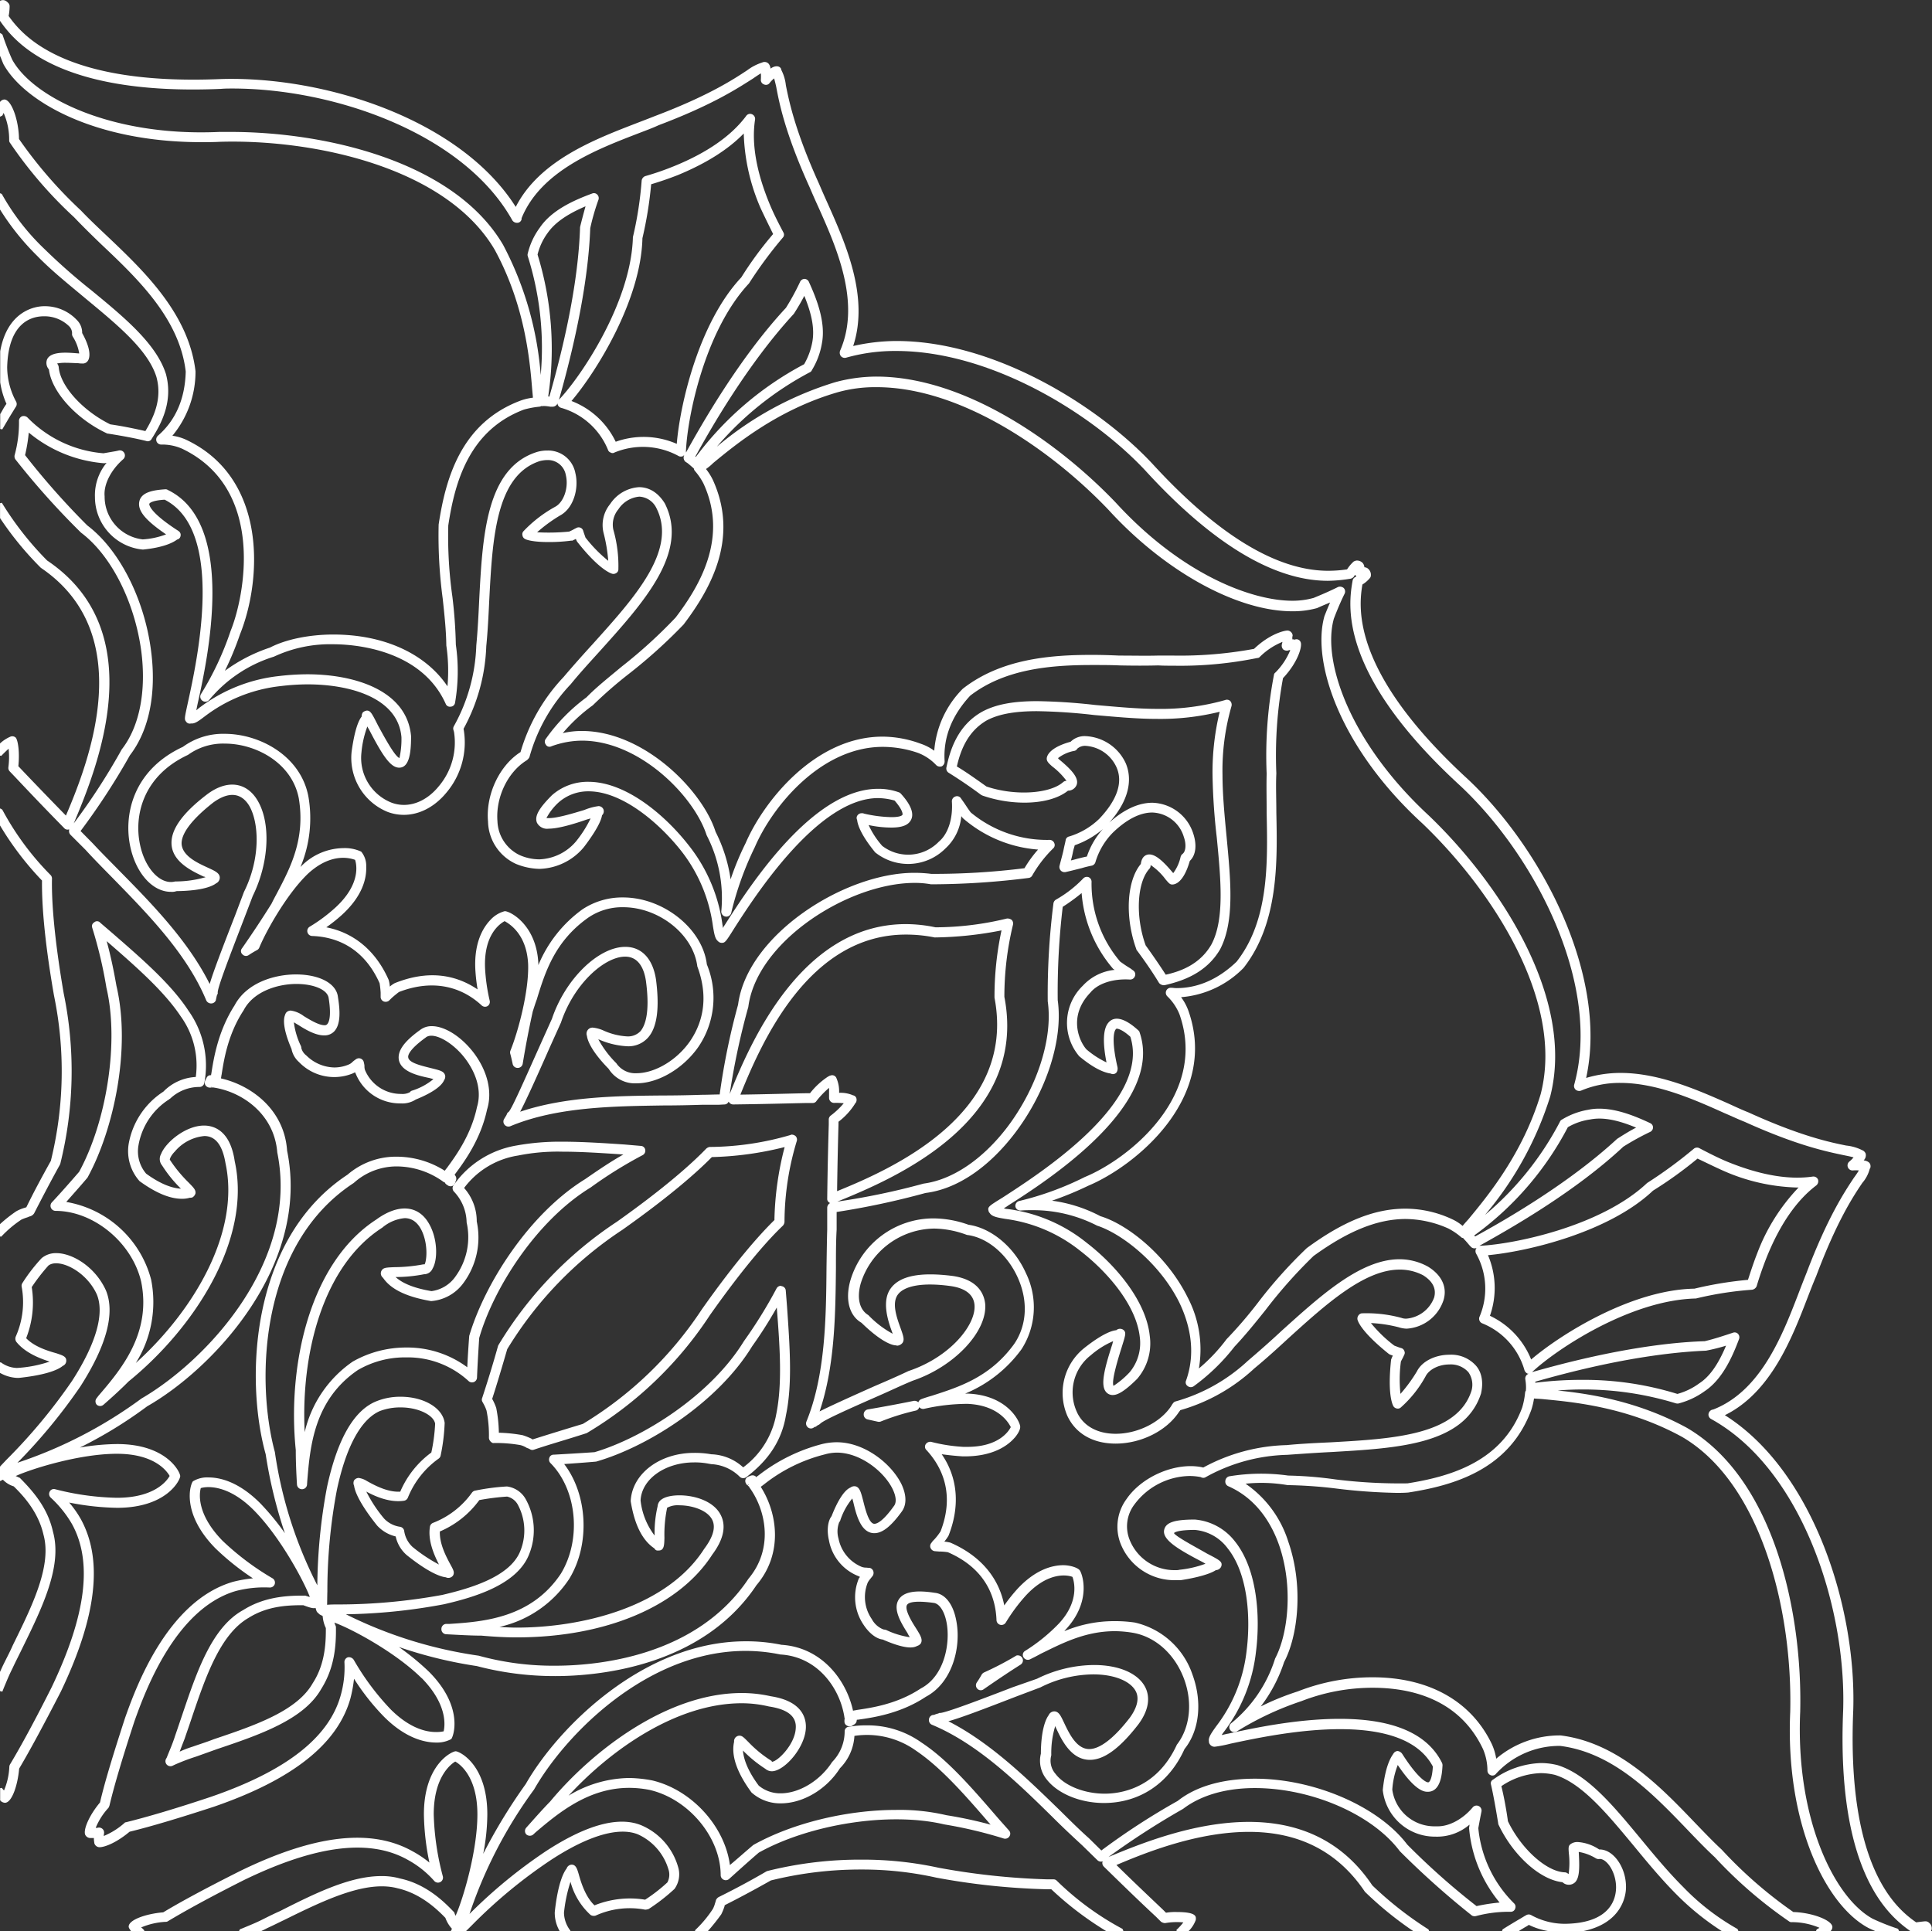 <svg xmlns="http://www.w3.org/2000/svg" viewBox="0 0 385.39 385.27"><rect x="0" y="0" width="385.39" height="385.27" fill="#333333" stroke="none"/><defs><style>.cls-1{fill:#fff;}</style></defs><g id="Layer_2" data-name="Layer 2"><g id="Layer_1-2" data-name="Layer 1"><path class="cls-1" d="M158,226.36a.44.44,0,0,0-.3.07,58.53,58.53,0,0,1-16.14,2.39,1.33,1.33,0,0,0-.7.35c-2.64,2.74-7.88,7.53-17.79,14.56a77,77,0,0,0-23.64,24.61,1,1,0,0,0-.09.21c-1,3.58-2.09,7.1-3.15,10.33a.88.88,0,0,0,0,.71l.35.63a8,8,0,0,1,.51,1.19,25.14,25.14,0,0,1,.48,5.42,1.12,1.12,0,0,0,.28.7c.19.21.47.43.72.35h.28a27.81,27.81,0,0,1,5,.42,4.36,4.36,0,0,1,1.3.57,2.61,2.61,0,0,1,.65.28.87.87,0,0,0,.72.07c2.94-1,6.51-2,10.55-3.31a75.43,75.43,0,0,0,24.59-23.55c7-9.91,11.76-15.19,14.57-17.86a1.34,1.34,0,0,0,.3-.7,56,56,0,0,1,2.43-16.1,1,1,0,0,0-.23-1.06A1.27,1.27,0,0,0,158,226.36Zm-3.48,17c-2.87,2.81-7.67,8.15-14.52,17.86a74.53,74.53,0,0,1-23.73,22.85c-3.69,1.12-7.14,2.18-10,3.09-.09,0-.16-.07-.25-.14a14.19,14.19,0,0,0-1.77-.7,30.51,30.51,0,0,0-4.74-.49,27.51,27.51,0,0,0-.52-4.93,10.69,10.69,0,0,0-.7-1.62,2,2,0,0,1-.11-.2c1-3.1,2-6.47,3-9.92a75.31,75.31,0,0,1,23-23.83c9.73-6.89,15.06-11.68,17.82-14.49a65.61,65.61,0,0,0,14.52-2A61.89,61.89,0,0,0,154.48,243.38Z"/><path class="cls-1" d="M384.87,383.65a1.08,1.08,0,0,0-.74-.35c-.23,0-.84.07-1.9.21-3.83-2.67-13.9-10.76-12.55-42.33.66-20.67-8.08-47.81-25.61-58.85,9.18-4.5,13.4-15.4,16.51-23.48.6-1.55,1.16-3,1.69-4.22,4.13-11,7.43-16,9.22-18.64a6.92,6.92,0,0,0,1.48-2.81.72.72,0,0,0,.16-.49c0-.49-.2-1-1.37-1.2a1.41,1.41,0,0,0,.4-1.33,1.21,1.21,0,0,0-.7-.7,9,9,0,0,0-3.17-.92c-3.12-.63-9-1.83-19.5-6.61-1.25-.49-2.62-1.13-4-1.76-6.19-2.74-13.87-6.12-21.53-6.12a24,24,0,0,0-6.86,1c4.41-20.18-8.63-45.56-23.63-59.63-23.2-21.3-21.78-34.17-21-38.81a6,6,0,0,0,1.47-1.26.86.86,0,0,0,.22-.57,1.54,1.54,0,0,0-.43-1.19,1.18,1.18,0,0,0-.86-.42,1.56,1.56,0,0,0-.33-.84,1.59,1.59,0,0,0-1.23-.5,1.52,1.52,0,0,0-.6.21,7.64,7.64,0,0,0-1.3,1.55,25.8,25.8,0,0,1-3.77.28c-10.28,0-22.07-7.17-35.08-21.37-11-11.75-31.69-24.47-51-24.47a39,39,0,0,0-8.67,1c3.24-9.84-1.56-20.53-5.13-28.54-.61-1.34-1.19-2.68-1.7-3.87C158.55,26,157.38,20.07,156.76,17a8.52,8.52,0,0,0-.93-3.09.71.71,0,0,1,0-.14c-.28-.64-1.16-.78-2.13-.08a1.67,1.67,0,0,0-.4-1,1.1,1.1,0,0,0-1.28-.21A9.83,9.83,0,0,0,149.08,14c-2.65,1.75-7.63,5.06-18.4,9.14-1.23.49-2.57,1-4,1.55-8.16,3.16-19.11,7.38-23.8,16.59C91.86,23.86,64.86,15.14,44.05,15.77,12.57,17.11,4.39,6.91,1.72,3.19a10.07,10.07,0,0,0,.2-2A1,1,0,0,0,1.65.59C.93-.18.42,0,0,.16v4c2.67,3.8,11.06,15,44.1,13.57.74-.07,1.48-.07,2.25-.07,20.5,0,46.25,9.07,55.85,26.3a1.11,1.11,0,0,0,1,.49.88.88,0,0,0,.84-.7.8.8,0,0,0,0-.21c3.85-9.5,15.12-13.78,23.34-16.95,1.45-.56,2.8-1.05,4-1.61,11-4.15,16-7.53,18.78-9.28.62-.43,1.24-.85,1.62-1.06a11.78,11.78,0,0,1,0,1.2.92.92,0,0,0,.62,1,.89.89,0,0,0,1.12-.28,5.65,5.65,0,0,1,.9-.92c.12.42.28,1.06.42,1.69.6,3.23,1.79,9.28,6.65,20,.51,1.19,1.09,2.53,1.74,3.94,3.58,8,8.52,19.05,4.39,28.61a1.12,1.12,0,0,0,.09,1.13,1,1,0,0,0,1.07.35,35.73,35.73,0,0,1,10-1.34c18.72,0,38.85,12.31,49.61,23.77,13.37,14.63,25.68,22.08,36.5,22.08a29.68,29.68,0,0,0,4.52-.42,1.14,1.14,0,0,0,.67-.43c.06-.14.14-.2.2-.34.05.06.08.14.16.14s.06.06.1.14-.21.14-.28.21a1,1,0,0,0-.44.63c-.79,4.57-3.2,18.35,21.51,41C306.46,171,319.52,196.69,314,216.45a1,1,0,0,0,.38,1,1.12,1.12,0,0,0,1.15.07,19.82,19.82,0,0,1,7.7-1.48c7.24,0,14.73,3.31,20.7,6,1.48.63,2.83,1.27,4.08,1.76,10.72,4.85,16.68,6,19.88,6.68.7.14,1.39.28,1.85.42a5.78,5.78,0,0,1-.86.85,1,1,0,0,0-.27,1.12,1,1,0,0,0,1,.63,6.7,6.7,0,0,1,1.19,0c-.21.36-.58.92-1,1.48-1.81,2.74-5.2,7.8-9.42,18.91-.53,1.34-1.09,2.75-1.67,4.29-3.15,8.16-7.43,19.27-16.91,23l-.33.08a1.07,1.07,0,0,0-.67.91,1,1,0,0,0,.51.91c18,9.92,27,37.34,26.36,58.08-1.42,33.05,9.55,41.35,13.49,44.16h4a1.06,1.06,0,0,0,.17-.42A1.41,1.41,0,0,0,384.87,383.65Z"/><path class="cls-1" d="M2.2,82.71c.4-.63.72-1.19,1-1.61a1,1,0,0,0,0-1,14.65,14.65,0,0,1-1.77-6.82C1.67,64,6.63,63.1,8.75,63.1a7,7,0,0,1,5.05,2,2,2,0,0,1,.58,1.4,1,1,0,0,0,.12.63,8.76,8.76,0,0,1,1.3,3.38h-.1c-1.9-.14-5.5-.57-6.31,1.19a1.94,1.94,0,0,0,.37,2c.52,4.43,5.39,9.84,11.51,12.73a.36.36,0,0,0,.24.07c2.66.42,5.38.91,7.67,1.48a.86.86,0,0,0,1.07-.42c1.92-3,4.32-7.46,2.85-12.94-1.9-6-8.23-11.25-14.92-16.74A122,122,0,0,1,8.79,49.6,46,46,0,0,1,.44,38.84c-.09-.21-.28-.21-.44-.29v3.24A50.6,50.6,0,0,0,7.37,51c2.91,3,6.29,5.7,9.56,8.44,6.45,5.34,12.58,10.33,14.27,15.75C32.38,79.48,30.73,83.13,29,86c-2.15-.49-4.61-1-7-1.34C16.47,81.94,12,77,11.71,73.22a1.24,1.24,0,0,0-.27-.63s0-.07-.07-.07a8.43,8.43,0,0,1,1.85-.14c.82,0,1.7.07,2.34.07a4.83,4.83,0,0,0,.89.07A1.18,1.18,0,0,0,17.51,72h0a1.42,1.42,0,0,0,.21-.43c.25-.77.23-2.32-1.33-5.13a3.57,3.57,0,0,0-1.06-2.6,8.74,8.74,0,0,0-6.54-2.75c-1.88,0-7.33,1-8.75,9v6.19a16.86,16.86,0,0,0,1.25,4.29,10.29,10.29,0,0,0-.76,1.2c-.12.21-.31.56-.49.84v3c.16-.08.35.14.44,0C1.16,84.47,1.72,83.49,2.2,82.71Z"/><path class="cls-1" d="M156.74,257.44a.94.94,0,0,0-.77-.84c-.09,0-.14-.08-.23-.08a1,1,0,0,0-.86.57,92.6,92.6,0,0,1-6.49,10.48c-6.59,10.75-20.07,19.26-29.79,22.14-3,.21-5.71.36-8.14.5a.87.87,0,0,0-.88.63,1,1,0,0,0,.23,1.05c5.31,5.35,6.22,15.26,2.06,22.08-5.88,8.79-15.31,9.56-22.19,10H89a1,1,0,0,0-.95,1,1,1,0,0,0,.9,1.06c2.72.14,5,.28,7.07.28,2.28.2,4.65.35,7,.35,17.84,0,32.45-6.19,39.07-16.53,2.25-3,2.8-5.69,1.69-7.87-1.37-2.75-5.13-3.94-8.24-3.94-1.06,0-2.92.14-3.85,1.05a1.82,1.82,0,0,0-.51,1.13,23.07,23.07,0,0,0-.6,5.84,14,14,0,0,1-2.8-7c.21-4.28,4.91-7.59,10.69-7.59a14.23,14.23,0,0,1,3,.28c.07,0,.37.07.46.07a8.66,8.66,0,0,1,5.66,2.54,1,1,0,0,0,1.26.06c4.47-3.37,7.12-7.38,7.93-12.37,1.32-6.26.76-13.78.21-21.73Zm-1.88,24.61a16.9,16.9,0,0,1-6.61,10.69,9.87,9.87,0,0,0-6.36-2.61,18.83,18.83,0,0,0-3.43-.28c-6.84,0-12.39,4.15-12.65,9.64.75,4.64,2.3,7.8,4.73,9.42a.83.83,0,0,0,.5.42h.34c1.12,0,1.12-1.12,1.16-2.53a25.77,25.77,0,0,1,.54-6,4.43,4.43,0,0,1,2.45-.49c2.42,0,5.48.91,6.5,2.81s-.32,4.22-1.58,5.91c-7.38,11.53-24.21,15.68-37.44,15.68-1.14,0-2.27-.07-3.39-.14A22.56,22.56,0,0,0,113.54,315c4.22-6.89,3.69-16.8-1-22.92,1.91-.14,4-.28,6.38-.49,10.3-2.95,24.28-11.81,31.11-23a86,86,0,0,0,4.92-7.74C155.57,268.69,156.07,276.07,154.86,282.05Z"/><path class="cls-1" d="M199.25,362.91c-5.22-6.05-10.16-11.81-15.42-15.26a18.51,18.51,0,0,0-11-3.44,19.33,19.33,0,0,0-3.48.28.9.9,0,0,0-.86.91,8.69,8.69,0,0,1-2.5,6.12c-2.39,3.72-6.54,6.25-10.28,6.25a6.68,6.68,0,0,1-4.36-1.54c-2-2.68-3-5.07-3.15-7a25.55,25.55,0,0,0,4.47,3.65,2,2,0,0,0,1.28.49c2.43,0,6.49-4.5,6.79-8.43.16-2-.58-5.56-7-6.54a26.46,26.46,0,0,0-5.78-.64c-15.06,0-30,11.75-38.23,21.66-1.52,1.55-3,3.24-4.75,5.2a1,1,0,0,0,0,1.34,1.07,1.07,0,0,0,1.34.07l.53-.49c4.41-3.73,10.46-8.86,18.63-8.86a21,21,0,0,1,4.15.42c7.79,1.83,14.12,9.49,14.13,17a1,1,0,0,0,.6.91,1,1,0,0,0,1.06-.14c1.79-1.61,3.81-3.44,5.94-5.27,10.09-5.63,26-8.23,37-5.63a87.4,87.4,0,0,1,11.88,2.82,1,1,0,0,0,1.11-.43.93.93,0,0,0-.09-1.19Zm-10.48-.78a40.79,40.79,0,0,0-10-1.05c-9.79,0-20.65,2.6-28.51,7-1.67,1.41-3.23,2.81-4.66,4-1-7.67-7.57-15-15.48-16.88a26.58,26.58,0,0,0-4.61-.49,23.88,23.88,0,0,0-12.09,3.52c8.26-9,21.41-18.43,34.54-18.43a23.53,23.53,0,0,1,5.41.64c3.77.56,5.58,2,5.36,4.43-.21,3.23-3.67,6.61-4.78,6.61l0-.15a23.55,23.55,0,0,1-4.59-3.72c-1-1-1.3-1.34-1.86-1.34a1.08,1.08,0,0,0-1,.71.93.93,0,0,0-.06.49c-.62,2.74.52,6.11,3.47,10.13a8.55,8.55,0,0,0,5.84,2.17c4.45,0,9.14-2.81,11.8-7a10,10,0,0,0,2.89-6.46,16.77,16.77,0,0,1,12.28,2.95c5,3.37,9.8,8.86,14.88,14.76A85.18,85.18,0,0,0,188.77,362.13Z"/><path class="cls-1" d="M373.57,382.8c-7.73-4.21-15.42-20.1-14.47-41.34.46-19.75-5.17-46.41-22.59-56.6-9.77-5.34-19.47-6.82-25.78-7.45,1.53-.14,3.25-.21,5.13-.21a62.82,62.82,0,0,1,18.35,2.74,1.46,1.46,0,0,0,.55.07,15.53,15.53,0,0,0,5.27-2.46c3.5-2.32,5.5-6.75,6.87-10.41a1,1,0,0,0-.22-1.05.94.94,0,0,0-1-.21c-1.9.63-3.8,1.26-5.63,1.69-6.64.2-18,1.47-34.47,6.18,0,0,.07,0,.09-.07,4.73-4.43,19.49-14.34,32.63-14.63a68.36,68.36,0,0,1,11.23-1.75,1.19,1.19,0,0,0,.88-.7c.54-1.83,1.25-3.87,2-5.77,2.67-6.61,6-11.39,9.9-14.34a1.08,1.08,0,0,0,.33-1.2,1,1,0,0,0-1.07-.56c-4.87.7-10.62-.35-17.09-3-1.86-.78-3.76-1.76-5.52-2.68a1,1,0,0,0-1.1.14,90.12,90.12,0,0,1-9.3,6.82c-9.23,8.72-26.78,12.24-33.31,12.52h-.13c5.37-3,18.78-10.48,28.69-19.76a51.79,51.79,0,0,1,5.35-2.95,1,1,0,0,0,.58-.92.94.94,0,0,0-.58-.84c-4.22-2-7.39-2.88-10.17-2.88a10.16,10.16,0,0,0-2.12.21,14.85,14.85,0,0,0-5.35,2,.77.77,0,0,0-.36.42,61.12,61.12,0,0,1-14.93,18.56,67.89,67.89,0,0,0,13-23.62c5-19.41-9.85-42.26-24.16-56-15.69-14.49-21.4-30.73-19-39.31.69-1.82,1.41-3.51,2.15-5a1,1,0,0,0-.18-1.13,1.14,1.14,0,0,0-1.14-.2c-1.53.77-3.15,1.47-4.85,2.17a15.57,15.57,0,0,1-4.26.57c-8,0-22-5.13-35.26-19.62-11.57-12.09-30.16-25.1-47.71-25.1a31.79,31.79,0,0,0-8.22,1.12A66.79,66.79,0,0,0,143,89.11a63.28,63.28,0,0,1,18.54-14.84.74.74,0,0,0,.41-.42,15,15,0,0,0,2-5.34c.8-4.15-1-8.79-2.58-12.24a1,1,0,0,0-.88-.63,1,1,0,0,0-.91.63,48.88,48.88,0,0,1-2.8,5.14C147.3,71.6,139.68,85.17,136.83,90.3a.46.46,0,0,0,0-.2c.23-6.55,3.64-24,12.57-33.55a85.25,85.25,0,0,1,6.75-9.14.86.86,0,0,0,.14-1c-.93-1.76-1.88-3.59-2.67-5.48-2.71-6.47-3.75-12.24-3-17.09a1,1,0,0,0-.62-1.05.94.94,0,0,0-1.16.35c-2.93,3.93-7.75,7.31-14.36,10a55.76,55.76,0,0,1-5.78,2A1.13,1.13,0,0,0,128,36a72.59,72.59,0,0,1-1.75,11.31C125.91,60.21,116,75,111.55,79.69l-.07.14c3.8-13.36,5.92-25,6.26-34.31a45.21,45.21,0,0,1,1.65-5.7,1,1,0,0,0-.25-1,.91.91,0,0,0-1-.22c-3.64,1.34-8.1,3.31-10.47,6.83a14.27,14.27,0,0,0-2.39,5.13.89.89,0,0,0,0,.56,60.6,60.6,0,0,1,2.58,23.7,66.41,66.41,0,0,0-7.49-25.95C90.63,32.23,65,26.32,46,26.32H43.75C22.36,27.3,6.63,19.5,2.44,11.91A52.72,52.72,0,0,1,.53,7C.44,6.77.19,6.71,0,6.57v4.56c.23.5.42,1.06.7,1.69,4.12,7.45,18.23,15.54,39.45,15.54,1.19,0,2.46,0,3.69-.07,18.63-.56,45.11,5,54.83,21.51,6,11,7,21.87,7.48,27.78.06.63.11,1.19.16,1.76a11.1,11.1,0,0,0-2.41.56c-11.9,4.43-15,15.47-16.4,24.75a94.24,94.24,0,0,0,.81,14.76c.35,3.24.69,6.41.72,9.36a34.76,34.76,0,0,1,.23,8.15c-4.33-6.46-12.57-10.33-22.76-10.33-4.91,0-9.57,1-12.64,2.6a32.45,32.45,0,0,0-9,4.64,61.73,61.73,0,0,0,3-7.24c4.43-11,5.46-31.15-10.65-38.82a9.78,9.78,0,0,0-2.82-.84A20,20,0,0,0,39,74.07c-1.34-11.47-10.3-20-17.45-26.8-2-1.89-3.8-3.58-5.4-5.27A88.71,88.71,0,0,1,3.79,27.73c-.06-3.87-1.54-7.88-2.93-7.88a1.15,1.15,0,0,0-.86.5V23.3c.18-.14.39-.14.48-.28s.19-.36.24-.5A13.27,13.27,0,0,1,1.83,28,.78.78,0,0,0,2,28.5,85,85,0,0,0,14.78,43.34c1.6,1.68,3.45,3.51,5.43,5.41,7.3,6.89,15.61,14.84,16.84,25.38-.14,5.42-2,9.71-5.55,12.8a1.05,1.05,0,0,0-.28,1.12,1,1,0,0,0,.93.64,9.81,9.81,0,0,1,4.2.84c16.68,8,12.48,29.39,9.65,36.35a60.18,60.18,0,0,1-5.91,12.59,1,1,0,0,0,.29,1.33,1,1,0,0,0,1.33-.14A27.25,27.25,0,0,1,54.65,131a26.46,26.46,0,0,1,11.85-2.47c4,0,17.49.92,22.41,11.89a.9.9,0,0,0,1,.56.91.91,0,0,0,.86-.77,37.13,37.13,0,0,0,.16-11.6,94.7,94.7,0,0,0-.68-9.5,86.26,86.26,0,0,1-.83-14.27c1.3-8.65,4.15-19,15.1-23.13a17.94,17.94,0,0,1,3-.57A1.1,1.1,0,0,0,108,81c.09,0,.19.08.28,0h.28a8.27,8.27,0,0,1,1.23.14h.44a1.08,1.08,0,0,0,1-.7h0a.51.51,0,0,0,0,.21,1,1,0,0,0,.69.71,14.33,14.33,0,0,1,9.35,8.36.84.84,0,0,0,.54.56.7.7,0,0,0,.76,0,14.84,14.84,0,0,1,12.69.64,1,1,0,0,0,1,.07,1.29,1.29,0,0,0,.2-.21c0,.07,0,.07,0,.07a1.11,1.11,0,0,0,.26,1.26l.43.28c.37.29.68.57,1,.85l.25.21a1,1,0,0,0,.21.49,12.37,12.37,0,0,1,1.72,2.53c5,10.83-.81,20.47-5.55,26.72A98.75,98.75,0,0,1,124,133c-2.6,2.17-5.09,4.14-7,6.11a36.25,36.25,0,0,0-8.13,8.3.9.9,0,0,0,0,1.12.82.82,0,0,0,1.11.36,17.91,17.91,0,0,1,6.1-1.13c11.51,0,22.39,11.11,24.87,18.85a27.36,27.36,0,0,1,2.94,15.11,1,1,0,0,0,2,.28,63.41,63.41,0,0,1,4.68-13c3.48-8.09,13.16-20,25.52-20a21.79,21.79,0,0,1,7,1.19,9.73,9.73,0,0,1,3.67,2.46,1.09,1.09,0,0,0,1.13.22,1.12,1.12,0,0,0,.54-1c-.3-4.78,1.46-9.14,5.1-13.08,7-5.41,16.24-6.12,24.38-6.12,1.84,0,3.65,0,5.42.08,2.75.06,5.5.06,7.69,0,1.09.06,2.13.06,3.12.06a77,77,0,0,0,16.67-1.54.6.6,0,0,0,.48-.21,13.83,13.83,0,0,1,4.52-3c0,.14-.06.28-.11.5a1.11,1.11,0,0,0,.27,1,1.15,1.15,0,0,0,1,.21.79.79,0,0,1,.41-.07,13.48,13.48,0,0,1-3,4.5.6.6,0,0,0-.25.42,84.87,84.87,0,0,0-1.46,19.76c-.07,2.39,0,5.06,0,7.87.2,10,.47,21.38-6,29.61-3.66,3.51-7.73,5.27-12,5.27-.37,0-.72-.07-1.07-.07a1,1,0,0,0-.95.56,1,1,0,0,0,.19,1.13,10.45,10.45,0,0,1,2.43,3.58c5.76,16.25-10.16,28.9-18.88,32.49a60.74,60.74,0,0,1-13.08,4.78,1,1,0,0,0-.76,1.12,1,1,0,0,0,1.06.78c.77-.07,1.58-.07,2.44-.07a27.9,27.9,0,0,1,12.8,3.09c5,1.62,12.5,7.53,16.36,15.26,1.85,3.8,3.57,9.56,1.37,15.68a.87.87,0,0,0,.32,1.05,1,1,0,0,0,1.18.07,40.23,40.23,0,0,0,8.19-7.94c2-2.11,4.06-4.64,6.19-7.31a96.79,96.79,0,0,1,9.56-10.76c6.91-5,12.76-7.38,18.41-7.38a21.32,21.32,0,0,1,8.47,1.89,13.16,13.16,0,0,1,2.51,1.69.61.61,0,0,0,.44.21,1.57,1.57,0,0,1,.17.21c.41.42.71.78,1.06,1.2l.27.28a1,1,0,0,0,1.21.28c-.05.07-.09.07-.11.14a1.08,1.08,0,0,0,0,1,14.31,14.31,0,0,1,.69,12.58,1,1,0,0,0,.54,1.34,14.29,14.29,0,0,1,8.42,9.35,1.15,1.15,0,0,0,.67.7h.19a1,1,0,0,0-.7,1.06l.06.42a9.26,9.26,0,0,1,.08,1.55.7.7,0,0,0,0,.28,1.09,1.09,0,0,0-.18.49,15.39,15.39,0,0,1-.58,2.95c-4,10.83-14.41,13.78-22.87,15.12a104,104,0,0,1-14.34-.78,77.87,77.87,0,0,0-9.28-.77H257a39.06,39.06,0,0,0-11.76.14,1,1,0,0,0-.81.92,1,1,0,0,0,.56,1.05c5.94,2.6,8.81,7.88,10.18,11.82,2.85,8.29,1.76,17.71-.81,22.56a27,27,0,0,1-8.79,12.94,1,1,0,0,0-.16,1.34,1,1,0,0,0,1.3.28,60.48,60.48,0,0,1,12.89-6.05,39.08,39.08,0,0,1,14.23-2.67c7.41,0,17.23,2.11,22,12.24a11,11,0,0,1,.88,4.28,1,1,0,0,0,.64.92.89.89,0,0,0,1.07-.28,17.14,17.14,0,0,1,12.81-5.56c10.57,1.34,18.44,9.5,25.39,16.74,1.91,2,3.72,3.87,5.46,5.48a88.09,88.09,0,0,0,14.82,12.8.76.76,0,0,0,.55.14,14,14,0,0,1,5.48,1.12,1.88,1.88,0,0,1-.47.28c-.16.14-.18.36-.25.5H365a1.13,1.13,0,0,0,.52-.92c0-1.33-3.94-2.88-7.79-3A87,87,0,0,1,343.44,369c-1.74-1.61-3.55-3.51-5.45-5.48-6.8-7.1-15.28-15.89-26.68-17.3a19.56,19.56,0,0,0-12.85,4.64,11.24,11.24,0,0,0-.86-2.88c-4.08-8.58-12.54-13.36-23.81-13.36a40.81,40.81,0,0,0-14.92,2.82,52.57,52.57,0,0,0-7.38,3,29.82,29.82,0,0,0,4.66-8.86c2.76-5.2,3.92-15.12.84-24A22,22,0,0,0,248.46,296a30.71,30.71,0,0,1,8.37.28,91.46,91.46,0,0,1,9.37.64,114.82,114.82,0,0,0,12.36.91c.74,0,1.49,0,2.36-.07,9.08-1.41,20.14-4.57,24.53-16.45A13.72,13.72,0,0,0,306,279c.54.06,1.19.06,1.9.14,5.85.56,16.73,1.54,27.63,7.52,15.57,9.07,22.06,34.1,21.58,54.84-1,22.15,7,38.53,15.56,43.11.56.28,1.05.48,1.55.7h4.62c-.1-.22-.14-.5-.37-.56A45.69,45.69,0,0,1,373.57,382.8Zm-264-303.67a.26.26,0,0,1-.21-.08,63.83,63.83,0,0,0-2.13-28.26,12.08,12.08,0,0,1,2-4.29c1.39-2,3.79-3.73,7.57-5.34-.37,1.33-.73,2.67-1.09,4.14C115.42,54.59,113.34,66,109.58,79.13ZM135,88.55a16.51,16.51,0,0,0-12.18-.42A16.22,16.22,0,0,0,114,80c5-5.9,13.85-20.11,14.15-32.48a77.57,77.57,0,0,0,1.74-10.76c1.67-.49,3.53-1.13,5.32-1.83,5.61-2.32,10-5.06,13.15-8.3a40.11,40.11,0,0,0,3.41,15c.79,1.69,1.62,3.37,2.45,5.06a71.66,71.66,0,0,0-6.35,8.65C139.34,64.43,135.63,80.82,135,88.55Zm3.85,2.6c-.05,0-.12,0-.14-.07,2.9-5.28,10.37-18.42,19.65-28.48.76-1.19,1.47-2.39,2.08-3.58,1.56,3.8,2.06,6.68,1.6,9.21a14,14,0,0,1-1.63,4.43A64.52,64.52,0,0,0,138.81,91.15ZM292.92,243.24c-.44.49-.83.91-1.16,1.33a9,9,0,0,0-2.08-1.33,22.09,22.09,0,0,0-9.34-2.11c-6.09,0-12.31,2.46-19.67,7.87a92.91,92.91,0,0,0-9.83,11,85.15,85.15,0,0,1-6.17,7.17,34.52,34.52,0,0,1-5.52,5.84,22.39,22.39,0,0,0-2.25-14.2c-4.15-8.37-12-14.56-17.39-16.18a28.84,28.84,0,0,0-9.66-3.09,67.6,67.6,0,0,0,7.27-3c9.2-3.86,26.18-17.43,19.9-35a10.52,10.52,0,0,0-1.42-2.6,19.6,19.6,0,0,0,12.46-5.84c7-8.93,6.75-21.16,6.54-31,0-2.75-.12-5.35,0-7.81a85,85,0,0,1,1.33-19c2.94-3.1,3.89-6.33,3.52-7.17a.87.87,0,0,0-1.2-.5,1.3,1.3,0,0,0-.47-.07,2,2,0,0,0,0-.49.76.76,0,0,0,.07-.35,1.1,1.1,0,0,0-1-.92c-.64,0-3.53.64-6.7,3.66a80.94,80.94,0,0,1-16,1.34H230.9c-2.35.06-4.92,0-7.62,0-1.78-.08-3.59-.14-5.47-.14-8.51,0-18.18.84-25.75,6.75a19.67,19.67,0,0,0-5.7,12.37,9.83,9.83,0,0,0-2.71-1.4,22.15,22.15,0,0,0-7.61-1.41c-13.34,0-23.62,12.72-27.3,21.23a56.21,56.21,0,0,0-3,7.24,30.6,30.6,0,0,0-3-9.49c-2.6-8.23-14.29-20.11-26.68-20.11a16.65,16.65,0,0,0-3.8.43,33.41,33.41,0,0,1,6-5.56,85.79,85.79,0,0,1,7-6.12,103.17,103.17,0,0,0,11.11-10c5.09-6.75,11.23-17,5.83-28.83a11.45,11.45,0,0,0-1.37-2.18,10.46,10.46,0,0,0,1.44-1.2c4.52-3.72,12.94-10.68,24.88-14.13a27.74,27.74,0,0,1,7.69-1c16.9,0,35,12.65,46.27,24.46,11.23,12.31,25.65,20.25,36.7,20.25a18.08,18.08,0,0,0,4.9-.63c.92-.42,1.78-.77,2.61-1.12-.37.84-.74,1.75-1.13,2.74-2.6,9.28,3.26,26.44,19.55,41.34,13.89,13.29,28.39,35.44,23.59,54C303.73,230.23,296.7,238.66,292.92,243.24Zm1.32,3.44a1,1,0,0,0-.16-.21,62.15,62.15,0,0,0,18.67-21.59,12.1,12.1,0,0,1,4.43-1.54c2.42-.49,5.29,0,9.19,1.62-1.23.63-2.48,1.4-3.8,2.25C312.77,236.27,299.65,243.73,294.24,246.68Zm11.19,24.54a16.39,16.39,0,0,0-8.22-8.72,16.71,16.71,0,0,0-.39-12.09c7.7-.7,24.07-4.5,32.91-12.87a81.08,81.08,0,0,0,8.89-6.4c1.62.77,3.34,1.62,5.06,2.39a38.79,38.79,0,0,0,14.74,3.38h.35a38.76,38.76,0,0,0-8.25,13.14c-.7,1.77-1.31,3.66-1.84,5.28A73.63,73.63,0,0,0,338,257.09C325.42,257.3,311.29,266.23,305.43,271.22Zm.83,4.64c0-.07,0-.14,0-.21,16.18-4.64,27.32-5.91,34.05-6.19a36.53,36.53,0,0,0,4-1c-1.6,3.8-3.29,6.19-5.35,7.52a13.19,13.19,0,0,1-4.36,2.11,62.92,62.92,0,0,0-18.68-2.81A74.57,74.57,0,0,0,306.26,275.86Z"/><path class="cls-1" d="M112.5,381.61a29.36,29.36,0,0,1,1.3-6.19,13.71,13.71,0,0,0,4,6.61,1.24,1.24,0,0,0,1,.14,16.43,16.43,0,0,1,9.89-1.19,2.36,2.36,0,0,0,.72-.14,37.89,37.89,0,0,0,5.14-4,5,5,0,0,0,.7-4.43,12.86,12.86,0,0,0-7.24-8.23c-4.47-1.9-10.92-.21-19.11,5.13a100.1,100.1,0,0,0-15.24,12.52A90.32,90.32,0,0,1,106.54,357c7.1-12.45,26.67-31.57,49.11-26.93,7.47.42,11.89,6.75,12.78,12.45a.75.75,0,0,0,.07.28,3,3,0,0,0-.05.42l0,.28a.9.9,0,0,0,.51.77,1.06,1.06,0,0,0,.92.08l.44-.28a1,1,0,0,0,.58-.92c0-.07.14-.07.23-.07,3-.42,8.49-1.2,13.55-4.57,5.33-2.81,7.12-10,6.06-15.26-.61-3.23-2.21-5.27-4.25-5.48-4.09-.64-6.4-.14-7.29,1.47-1.08,1.9.58,4.58,1.81,6.54.14.29.3.57.47.85a16.9,16.9,0,0,1-4.78-1.48c-.14,0-.33-.07-.47-.07A4.46,4.46,0,0,1,173.9,323a7.7,7.7,0,0,1-.79-7.31,4.83,4.83,0,0,1,.49-.7l.51-.64a1.13,1.13,0,0,0,.09-.91,1,1,0,0,0-.69-.64c-.3,0-.56-.06-.84-.06s-.58-.08-.76-.14a7.73,7.73,0,0,1-4.64-5.63,5.15,5.15,0,0,1,.14-3.31.75.75,0,0,0,.23-.42,13.43,13.43,0,0,1,2.37-4.29c.09.29.18.63.25.92.58,2.46,1.51,6,4.15,6,1.63,0,3.36-1.4,5.45-4.28,1-1.34,1-3.24,0-5.42-2-4.15-7.38-8.44-12.94-8.44a12.46,12.46,0,0,0-2.94.36,34.76,34.76,0,0,0-12.67,6.25c-.17.14-.35.22-.49.36s0-.08,0-.08a1,1,0,0,0-1.09-.21l-.39.15a1,1,0,0,0-.64.63,1,1,0,0,0,.21.91.4.4,0,0,0,.19.21l.24-.21v.07l-.19.21a.35.35,0,0,0,.25.14.66.66,0,0,0,.14.29c3.34,4.64,4.73,12.23-.23,18.14-10.42,15.67-30.45,17.36-38.55,17.36a55.8,55.8,0,0,1-15.28-2A86.57,86.57,0,0,1,69,322.05a114.25,114.25,0,0,0,19.56-2c6.15-1.41,14.66-3.94,17-10a12.75,12.75,0,0,0-.65-10.89,5,5,0,0,0-3.8-2.61,44,44,0,0,0-6.42.85,1.07,1.07,0,0,0-.57.42,17.12,17.12,0,0,1-7.76,6,1,1,0,0,0-.61.85c-.41,2.74.86,5.56,1.81,7.45a30.92,30.92,0,0,1-5.27-3.51,5.38,5.38,0,0,1-1.67-3.24,1,1,0,0,0-.78-.77,5.44,5.44,0,0,1-3.2-1.62,27.49,27.49,0,0,1-3.57-5.41c1.83,1,4.73,2.25,7.51,1.83a1,1,0,0,0,.79-.64,17.68,17.68,0,0,1,6.08-7.73,1,1,0,0,0,.43-.57,37.77,37.77,0,0,0,.82-6.6c-.4-3-4.2-5.21-8.8-5.21a12.65,12.65,0,0,0-4.86.92c-4.5,1.83-7.78,7.66-9.82,17.16a110,110,0,0,0-1.92,19.54,84.67,84.67,0,0,1-8.47-26.58C51,275.51,51.71,248.3,70.57,236a12.74,12.74,0,0,1,8.64-3.3,16,16,0,0,1,9.26,3.09c0,.07.14.07.23.07a1,1,0,0,0,.26.36.92.92,0,0,0,.28.2,1,1,0,0,0,.88.22,1,1,0,0,0,.65-.64l.18-.49a1,1,0,0,0-.27-1.12h0l.14-.22c1.79-2.39,5.08-6.89,6.33-12.79,1.09-3.45.16-7.52-2.53-11.18-2.46-3.31-5.84-5.48-8.46-5.48a3.72,3.72,0,0,0-2.37.77c-3.24,2.32-4.55,4.22-4.22,6,.49,2.31,3.73,3.09,6.1,3.58l.79.21a12.49,12.49,0,0,1-4.32,2.32.62.62,0,0,0-.35.28,3.1,3.1,0,0,1-1.76.36,7.75,7.75,0,0,1-7.23-4.79,2.27,2.27,0,0,1-.1-.77c0-.21-.07-.49-.13-.77a1,1,0,0,0-.59-.71,1,1,0,0,0-.9.07,6.87,6.87,0,0,0-.74.56,2.18,2.18,0,0,1-.68.5,7.38,7.38,0,0,1-3,.63,8.15,8.15,0,0,1-5.55-2.39,2.72,2.72,0,0,1-1-1.47,1.07,1.07,0,0,0-.09-.43,15.07,15.07,0,0,1-1.4-4.71c.28.14.56.35.84.49,1.55,1,3.48,2.11,5.17,2.11a2.66,2.66,0,0,0,2.14-.91c1-1.2,1.2-3.3.65-6.68-.26-2.74-3.64-4.57-8.4-4.57-4.32,0-9.86,1.68-12.23,6.18-3.31,5.14-4.17,10.62-4.63,13.58a1.38,1.38,0,0,0-.05.35h0a.86.86,0,0,0-.92.56l-.22.42a1.08,1.08,0,0,0,0,1,1.12,1.12,0,0,0,.79.49h.31l.07-.28h0l0,.28a.68.68,0,0,0,.37-.07.26.26,0,0,0,.21.07c5.7.91,12,5.34,12.59,12.94C59.75,251.74,41.13,271.5,28.23,279A89.11,89.11,0,0,1,3.48,291.82a110.66,110.66,0,0,0,12.57-15.25c5.22-8.16,6.94-14.63,5.08-19.13C19,252.73,14.45,250,11.23,250a4.45,4.45,0,0,0-2.92,1A33.86,33.86,0,0,0,4.45,256a1,1,0,0,0-.14.63,16.94,16.94,0,0,1-1.16,10,1.13,1.13,0,0,0,.1,1.06C5,269.88,7.91,271,9.9,271.64a24.63,24.63,0,0,1-6.54,1.27,5.66,5.66,0,0,1-3.2-1.13c-.06,0-.11.07-.16,0v2.11a7.61,7.61,0,0,0,3.36,1h.43c6-.64,8.08-1.83,8.72-2.39a1.11,1.11,0,0,0,.71-1.06c0-.84-.76-1.05-2-1.47-1.55-.43-4.36-1.27-6-3a19.51,19.51,0,0,0,1.11-10.19,37.6,37.6,0,0,1,3.32-4.29c1.93-1.55,7.47.91,9.67,5.76,1.55,3.8-.14,9.78-4.94,17.23A110.71,110.71,0,0,1,1.25,291.26c-.51.56-.88.91-1.25,1.34v2.88c.05-.07.1,0,.16-.07l.42-.21a5,5,0,0,0,2.16,1.33c1.65,1.62,4.87,4.93,5.93,9.63,1.72,6.19-2.25,14.21-6.12,22.08C2,329.51,1.32,330.77.72,332c-.28.56-.49,1.06-.72,1.55v3.87c.18-.14.42.2.49,0l.28-.71c.51-1.2,1-2.46,1.72-3.87.58-1.26,1.24-2.53,1.85-3.79,4-8.16,8.14-16.52,6.24-23.42-1.05-4.78-3.94-8.08-6.59-10.76a.63.63,0,0,0-.3-.14c-.24-.14-.44-.2-.58-.28h.07c3.25-1.47,12.73-4.42,20.14-4.42,7.58,0,10,3.51,10.52,4.42-.51.92-2.94,4.36-10.52,4.36A53,53,0,0,1,11,297.1a.92.92,0,0,0-1.09.49,1,1,0,0,0,.21,1.19,22.47,22.47,0,0,1,4.24,5.27c4.15,7.53,2.83,18.15-4.06,32.56C7.05,343.08,4.23,348.28,2,352a1,1,0,0,0-.14.49,13.59,13.59,0,0,1-1.06,4.71,4.42,4.42,0,0,1-.42-.49c-.09-.07-.23.07-.35,0v2.46a2.08,2.08,0,0,1,.21.21,1.47,1.47,0,0,0,.74.28c1.39,0,2.56-3.51,2.84-6.82,2.25-3.8,5-8.93,8.3-15.33,7.17-15,8.48-26.29,4-34.45a20.92,20.92,0,0,0-2.32-3.3,52.9,52.9,0,0,0,9.56,1.05c9.92,0,12.59-5.55,12.59-6.33s-2.67-6.39-12.59-6.39a45.59,45.59,0,0,0-7.43.7,87,87,0,0,0,13.43-8.23c13.29-7.59,32.57-28.19,27.91-51-.54-8.09-7-13-13.2-14.42.06-.21.07-.49.14-.77.44-2.81,1.22-8,4.38-12.8,2-3.87,6.94-5.27,10.51-5.27s6.29,1.19,6.47,2.88c.58,3.66,0,4.78-.23,5.06a.66.66,0,0,1-.63.29c-1.11,0-2.88-1.06-4.13-1.83A5.53,5.53,0,0,0,58,201.61a1.22,1.22,0,0,0-.86.35,1.36,1.36,0,0,0-.29.56c-.41,1-.27,3.1,1.3,6.75a4.67,4.67,0,0,0,1.49,2.61,9.75,9.75,0,0,0,10.77,2.25l.43-.22s0,.14.09.22a9.54,9.54,0,0,0,9,6,4.92,4.92,0,0,0,3-.77c4.17-1.69,5.35-3.1,5.66-3.87a1.24,1.24,0,0,0,.21-.91c-.22-.91-1.12-1.05-2.79-1.48s-4.4-1-4.57-2.11c-.09-.35,0-1.48,3.48-4,1.49-1.26,5.47.92,8,4.36,2.32,3.17,3.13,6.54,2.23,9.5-1.18,5.62-4.31,9.84-6,12.16a5.11,5.11,0,0,0-.42.56,18,18,0,0,0-9.58-2.81,14.78,14.78,0,0,0-9.83,3.59C49.78,247.24,48.9,275.44,53,290.13a93,93,0,0,0,3.83,15.75,50,50,0,0,0-4.94-6c-4.22-4.22-7.93-5.13-10.29-5.13a5.42,5.42,0,0,0-3.11.77c-.49.49-2.49,6.26,4.47,13.36a51.23,51.23,0,0,0,7.5,6,25.48,25.48,0,0,0-4,.7c-13.2,3.86-19.46,21.37-21.51,27.14-2.27,7-4,12.58-5,16.87-2.29,2.74-3.38,5.56-2.94,6.47a1.17,1.17,0,0,0,1,.63h.72a4.12,4.12,0,0,0,.07.85.71.71,0,0,0,.05.28,1.09,1.09,0,0,0,1,.7c1,0,3.31-.84,6-3.09,4.3-1.05,9.94-2.74,16.85-5,15.72-5.42,24.61-12.52,27.18-21.52a26.88,26.88,0,0,0,.74-4,46.09,46.09,0,0,0,6,7.6c4.21,4.21,8,5.13,10.4,5.13a5.91,5.91,0,0,0,3-.7c.49-.64,2.48-6.47-4.45-13.43a52.25,52.25,0,0,0-6-4.93,87.5,87.5,0,0,0,15.54,3.8,61.08,61.08,0,0,0,15.68,2c8.44,0,29.25-1.83,40.11-18.14,5.33-6.26,4.22-14.35.85-19.62.21-.14.47-.35.75-.56a32,32,0,0,1,12-5.9,9,9,0,0,1,2.43-.36c4.71,0,9.46,3.8,11.15,7.31.7,1.48.79,2.68.21,3.38-2.27,3.17-3.43,3.51-3.87,3.51-1.11,0-1.83-3-2.21-4.5-.46-1.75-.72-3-1.82-3a1.4,1.4,0,0,0-.77.28c-1,.42-2.34,2.11-3.74,5.7-.72.91-1,2.74-.53,4.78a9.5,9.5,0,0,0,5.87,7.17c.09.07.21.07.28.14s-.1.21-.16.29a9.75,9.75,0,0,0,.92,9.28c1.1,1.68,2.54,2.81,3.83,2.95,4.83,2.11,6.26,1.61,6.87,1.27a1.33,1.33,0,0,0,.72-.5c.44-.77-.07-1.61-1-3.09-.78-1.2-2.27-3.66-1.76-4.57.39-.7,2.28-.84,5.34-.42,1.11.14,2.11,1.61,2.55,3.86.78,3.94-.28,10.69-5.15,13.22-4.78,3.17-10,3.87-12.81,4.29-.25.07-.48.07-.69.14-1.34-6.18-6.29-12.65-14.27-13.15a34.84,34.84,0,0,0-7.16-.7c-20.23,0-37.35,17.09-43.86,28.48a108.75,108.75,0,0,0-8.48,13.92,41.85,41.85,0,0,0,.82-7.88c0-10-5.59-12.58-6.31-12.58s-6.34,2.6-6.34,12.58a49.89,49.89,0,0,0,1.1,9.63,20.86,20.86,0,0,0-3.35-2.25c-8.11-4.56-19.29-3.44-34.44,3.94-6.58,3.31-11.6,6-15.31,8.23-3.36.28-6.94,1.48-6.89,2.88a.93.93,0,0,0,.17.42,3.12,3.12,0,0,0,.36.5h2.58c0-.14,0-.28-.16-.36a1.89,1.89,0,0,0-.47-.42,14.41,14.41,0,0,1,4.8-1.12,1,1,0,0,0,.45-.07c3.62-2.18,8.77-5,15.33-8.3,14.47-7,25.1-8.23,32.61-4a19.39,19.39,0,0,1,5.29,4.22,1,1,0,0,0,1.21.21,1,1,0,0,0,.5-1.12,53.12,53.12,0,0,1-1.82-12.38c0-7.8,3.71-10.19,4.29-10.54.88.49,4.42,2.95,4.42,10.54,0,7.38-2.89,16.95-4.33,20.18l0,.07a2.85,2.85,0,0,1-.26-.63.81.81,0,0,0-.23-.28c-1.69-1.76-5.29-5.41-10.58-6.54a13.23,13.23,0,0,0-3.78-.49c-6.27,0-13.34,3.51-20.23,7-1.13.49-2.24,1.05-3.36,1.61-1.39.71-2.65,1.2-4,1.77l-.52.2c-.18.08-.2.36-.32.5h4.26c.45-.22.91-.42,1.42-.7,1.11-.5,2.21-1.06,3.38-1.62,8-3.94,16.32-8,22.62-6.33,4.64,1.05,7.91,4.22,9.54,5.9a6.58,6.58,0,0,0,1.32,2.19,3,3,0,0,0-.21.42c0,.07,0,.07,0,.14h2.9L94.22,384A99.5,99.5,0,0,1,110,371c7.56-4.92,13.48-6.53,17.21-5.06a11.13,11.13,0,0,1,6.13,7,3.33,3.33,0,0,1-.21,2.6,32.25,32.25,0,0,1-4.44,3.45,18.84,18.84,0,0,0-10.1,1.13c-1.79-1.69-2.67-4.5-3.12-6.12-.35-1.2-.6-2-1.44-2a1.1,1.1,0,0,0-1,.77c-.51.63-1.73,2.74-2.37,8.72a7.29,7.29,0,0,0,1,3.8h2.11c0-.07,0-.14,0-.14A6,6,0,0,1,112.5,381.61ZM65.3,317.49a108.87,108.87,0,0,1,1.9-20.25c1.86-8.72,4.85-14.14,8.61-15.75a11.48,11.48,0,0,1,4.14-.71c3.51,0,6.57,1.55,6.85,3.24a34.6,34.6,0,0,1-.76,5.76,18.88,18.88,0,0,0-6.2,7.81c-2.53.14-5.11-1.27-6.63-2.11a4.11,4.11,0,0,0-1.67-.63,1.17,1.17,0,0,0-.91.49,1.21,1.21,0,0,0,0,1.05c.11.85.76,3.16,4.59,7.95a7.33,7.33,0,0,0,3.71,2.18,6.83,6.83,0,0,0,2.2,3.72c4.65,3.73,7,4.36,7.8,4.43a1.14,1.14,0,0,0,1.44-.35c.35-.63.07-1.12-.51-2.18-.79-1.48-2.21-4.07-2.12-6.61a18.81,18.81,0,0,0,7.87-6.26,46.3,46.3,0,0,1,5.54-.7,3.21,3.21,0,0,1,2.18,1.69,10.85,10.85,0,0,1,.47,9.14c-2,5.13-9.86,7.45-15.59,8.79a115.5,115.5,0,0,1-20.46,1.9c-1.07,0-1.84,0-2.5.07C65.27,319.46,65.27,318.61,65.3,317.49Zm-2.18,3.86a1,1,0,0,0,.41.5,1,1,0,0,0,.47.35l.37.21A6.55,6.55,0,0,0,65,324.8c0,2.39,0,7-2.62,11-3.13,5.55-11.56,8.43-19.74,11.18-1.42.56-2.85,1-4.18,1.47a22.75,22.75,0,0,0-2.62,1c.32-.85.65-1.69,1-2.6.45-1.34.93-2.67,1.39-4.08,2.78-8.23,5.69-16.73,11.35-20,3.57-2.25,7.38-2.53,10.65-2.53h.27c1.65.63,2,.63,2.46.56A4.54,4.54,0,0,0,63.12,321.35Zm21,13.43c5.38,5.49,4.57,9.77,4.38,10.62a7.09,7.09,0,0,1-1.55.14c-2,0-5.25-.77-9-4.5a51,51,0,0,1-7.39-9.91,1.15,1.15,0,0,0-1.17-.5,1,1,0,0,0-.68,1.06,20.27,20.27,0,0,1-.77,6.61c-2.36,8.36-10.85,15-25.9,20.18-6.94,2.32-12.62,4-16.91,5.06a.5.5,0,0,0-.37.21,14.72,14.72,0,0,1-4.06,2.53,5.32,5.32,0,0,1,.06-.56,1,1,0,0,0-.3-.84,1.07,1.07,0,0,0-.79-.28,2,2,0,0,1-.58.06,13.18,13.18,0,0,1,2.55-4,3.89,3.89,0,0,0,.19-.42c1-4.22,2.72-9.92,5-16.88,2-5.56,8-22.36,20.2-25.95a22.31,22.31,0,0,1,6.72-.7h.06a1,1,0,0,0,1-.7,1,1,0,0,0-.44-1.13,53.67,53.67,0,0,1-9.93-7.45c-5.32-5.41-4.66-9.56-4.39-10.55,1.09-.35,5.34-.84,10.53,4.36s9.86,13.86,11.18,17.23c0,.07,0,.14,0,.14-.19-.07-.39-.14-.65-.21a.67.67,0,0,0-.37-.07H60.2c-3.33,0-7.69.35-11.69,2.88-6.29,3.45-9.28,12.38-12.19,21-.46,1.34-.9,2.68-1.39,4.08-.51,1.62-1.09,2.89-1.67,4.36l-.16.28a1,1,0,0,0,1.32,1.34l.44-.21a40.41,40.41,0,0,1,4.27-1.62l4.13-1.48c8.56-2.88,17.35-5.9,20.81-12,2.62-4.15,3-8.51,2.94-12.3a.74.74,0,0,0-.08-.35,5.55,5.55,0,0,1-.24-.64s0,.07.09.07C70.23,325,78.89,329.65,84.09,334.78Z"/><path class="cls-1" d="M4.29,243.3a11.38,11.38,0,0,1,1.3-.48c.23-.15.49-.15.72-.29a1.41,1.41,0,0,0,.51-.49c1.51-2.95,3.27-6.33,5.1-9.63l.1-.21a76.66,76.66,0,0,0,.69-34c-2.06-12-2.43-19.13-2.34-22.92a1,1,0,0,0-.28-.71,55.82,55.82,0,0,1-9.61-13,1,1,0,0,0-.48-.28v3.38a60.86,60.86,0,0,0,8.38,11c-.05,4.08.34,11.19,2.39,22.93a74.77,74.77,0,0,1-.63,33c-1.76,3.16-3.46,6.32-4.9,9.28a.39.39,0,0,0-.25.06,7.69,7.69,0,0,0-1.74.71A27.83,27.83,0,0,0,0,244.22v2.46c.09,0,.21.07.28,0A22.43,22.43,0,0,1,4.29,243.3Z"/><path class="cls-1" d="M117.81,236.91a85.17,85.17,0,0,1,10.4-6.47,1,1,0,0,0,.5-1.06.92.92,0,0,0-.88-.77l-3.24-.28c-4.16-.28-8.44-.56-12.42-.56a48.66,48.66,0,0,0-9.2.77,19.16,19.16,0,0,0-12.46,7.87,1,1,0,0,0,0,1.27,9.12,9.12,0,0,1,2.57,6.19,13.36,13.36,0,0,1-2.2,10.76,6.94,6.94,0,0,1-4.81,2.95c-3.31-.56-5.7-1.48-7.16-2.81a29.6,29.6,0,0,0,5.69-.56,1.84,1.84,0,0,0,1.69-1.13c1.08-1.83,1-6.05-.74-9-2.11-3.66-6.08-4-10.49-.78C61.63,252,57.3,272.7,59,289.29c0,2.18.09,4.36.24,6.89a1,1,0,0,0,1,.92,1,1,0,0,0,1-.85l.05-.77c.56-6.82,1.32-16.18,10.09-22.15A18.61,18.61,0,0,1,81,270.8a17.91,17.91,0,0,1,12.46,4.71,1,1,0,0,0,1.07.21,1,1,0,0,0,.62-.84c.1-2.47.26-5.21.44-7.95C98.45,257,107,243.52,117.81,236.91ZM93.6,266.51c-.17,2.25-.3,4.36-.39,6.26A20.08,20.08,0,0,0,81,268.83a21.47,21.47,0,0,0-10.64,2.81,23.57,23.57,0,0,0-9.58,14.07C60,270.3,64.3,252.59,76.25,244.92a8.06,8.06,0,0,1,4.47-1.9c2.18,0,3.27,1.9,3.79,3.45.92,2.74.48,5.41.18,5.77h-.26a31.75,31.75,0,0,1-5.73.56c-1.6.07-2.18.07-2.55.63a1.08,1.08,0,0,0-.11,1,1.26,1.26,0,0,0,.37.5c1.58,2.32,4.73,3.8,9.58,4.64a8.79,8.79,0,0,0,6.49-3.66,15.27,15.27,0,0,0,2.62-12.23A10,10,0,0,0,92.58,237a16.59,16.59,0,0,1,10.76-6.47,40.06,40.06,0,0,1,8.83-.77c3.86,0,7.9.28,12.18.56-2.61,1.47-5.08,3.16-7.63,4.92C105.57,242.11,96.68,256.1,93.6,266.51Z"/><path class="cls-1" d="M273.74,376.13c-5.64-8.44-13.94-12.66-24.62-12.66-11,0-21.82,4.43-28,7A158.24,158.24,0,0,1,236,360.87c3.5-2.67,8.42-4.15,14.31-4.15,11.32,0,23.45,5.27,28.91,12.58a166.7,166.7,0,0,0,14.42,12.87,1.15,1.15,0,0,0,.84.07,25.7,25.7,0,0,1,6.28-.84h.56a.9.9,0,0,0,.92-.63.93.93,0,0,0-.23-1.06,24.34,24.34,0,0,1-7.12-15c.17-.92.32-1.76.49-2.61l.14-.7a1,1,0,0,0-1.74-.84c-2,2.39-4.69,3.79-6.94,3.79h-.51a8.47,8.47,0,0,1-8.6-7.31,16.64,16.64,0,0,1,1.09-4.92c3.59,5.34,5.36,5.34,6,5.34,2.69,0,2.85-3.94,2.93-5.27a1.23,1.23,0,0,0-.1-.49c-2.89-5.84-9.74-8.79-20.39-8.79-8.63,0-17.46,1.9-22.24,2.95-.48.07-.91.21-1.32.28a4.9,4.9,0,0,1,.44-.63,32.24,32.24,0,0,0,6.4-16c.89-7,.26-16.45-4.2-22a11.3,11.3,0,0,0-8-4.36c-4,0-5.75.56-6.1,2-.51,2,2.78,3.94,7.49,6.4a7.89,7.89,0,0,1,.73.42,21.2,21.2,0,0,1-5.18,1.2,2.06,2.06,0,0,1-.67.07,9.61,9.61,0,0,1-9.33-6.19,7.2,7.2,0,0,1,1-6.89,14,14,0,0,1,11-5.7,12,12,0,0,1,2.23.22,1.05,1.05,0,0,0,.41.14.89.89,0,0,0,.61-.14,35.11,35.11,0,0,1,16.23-4.44c2.83-.2,5.9-.42,8.84-.56,13-.77,26.51-1.41,29.83-11.67.63-2.81-.17-4.57-.95-5.49a6.61,6.61,0,0,0-5.34-2.25c-2.88,0-5.51,1.34-6.49,3.31a30.68,30.68,0,0,1-3.29,4.5,26.84,26.84,0,0,1,.09-6.47l.44-.84.23-.5a.81.81,0,0,0,0-.77.87.87,0,0,0-.62-.56c-.49-.14-1-.35-1.37-.49a26.8,26.8,0,0,1-4.66-4.5,27.36,27.36,0,0,1,5.54.84,5.74,5.74,0,0,0,1.56.28,8.26,8.26,0,0,0,7.4-5.76c.74-2.54-.38-4.93-3.11-6.61a11.7,11.7,0,0,0-5.69-1.48c-7.81,0-15.79,7.32-23.51,14.27-2.19,2.05-4.5,4.08-6.75,6a35,35,0,0,1-14.39,8.09.88.88,0,0,0-.51.35c-.07.07-.14.21-.21.28l-.16.28c-2.16,3.3-6.73,5.55-11.09,5.55-3.71,0-6.54-1.61-7.77-4.42a9.38,9.38,0,0,1,2.81-11.25,17.14,17.14,0,0,1,4.46-2.81,5.36,5.36,0,0,0-.15.56c-1.69,5.2-2.34,8.15-1.34,9.49a1.73,1.73,0,0,0,1.39.7c.76,0,2-.35,4.89-3.23a10.84,10.84,0,0,0,2.51-8.58c-.74-7.1-7-14.27-12.58-18.56A31.5,31.5,0,0,0,201,241.2a2.39,2.39,0,0,1-.76-.15,6.39,6.39,0,0,0,.88-.56c7.73-4.92,31.18-20,26.21-34.52a.72.72,0,0,0-.27-.42c-2.84-2.6-4.87-2.89-6-1.48-1,1.2-1.13,3.87-.34,7.88a17.86,17.86,0,0,1-4-2.6c-1.34-1.48-3.8-6.55.79-11.33,1.48-1.82,4.52-2.81,7.89-2.6a1,1,0,0,0,1-.7.93.93,0,0,0-.37-1.12l-.58-.43c-.72-.42-1.41-.91-2-1.33A23.92,23.92,0,0,1,217.74,176a1,1,0,0,0-.58-1,1,1,0,0,0-1.11.28,23.72,23.72,0,0,1-5.45,4.22,1.06,1.06,0,0,0-.47.78A144.6,144.6,0,0,0,209,199.78c1.06,7.38-2.12,17.23-8.08,25.1-4.89,6.4-10.9,10.48-16.69,11.25a141.47,141.47,0,0,1-17.2,3.59c11.11-4.5,38.14-15.89,33.32-40.85a61,61,0,0,1,1.71-14.35,1.05,1.05,0,0,0-.25-1,1.46,1.46,0,0,0-.93-.28A60.72,60.72,0,0,1,186.61,185a29.1,29.1,0,0,0-5.91-.64c-21,0-31.13,24-35.14,33.89a144,144,0,0,1,3.71-17.36c1.67-13.08,20-24.75,33.17-24.75a17.55,17.55,0,0,1,3.27.28,155.66,155.66,0,0,0,19.48-1.27.93.93,0,0,0,.72-.49,24.58,24.58,0,0,1,4.18-5.41.89.89,0,0,0,.21-1.06,1,1,0,0,0-1-.63,23.76,23.76,0,0,1-15.66-5.48c-.6-.78-1.05-1.55-1.56-2.25l-.4-.57a.92.92,0,0,0-1.13-.35,1,1,0,0,0-.67,1c.23,3.38-.75,6.47-2.6,8a8.51,8.51,0,0,1-11.29.85,17,17,0,0,1-2.72-4.16,21.5,21.5,0,0,0,4.53.5c2.19,0,3.5-.5,4-1.69s-.1-2.88-2.09-5.06a.94.94,0,0,0-.4-.28,11.94,11.94,0,0,0-4.17-.7c-13.1,0-25.63,19.47-30.32,26.78-.21.36-.44.64-.64,1,0-.21,0-.43-.06-.63a32.4,32.4,0,0,0-6.75-15.89c-4.79-6.12-12.57-12.66-20-12.66a10.76,10.76,0,0,0-7.26,2.67c-2.67,2.67-3.51,4.22-3,5.49a2.27,2.27,0,0,0,2.34,1.19c2,0,5.23-1,7.61-1.83l.75-.21a23.39,23.39,0,0,1-2.9,4.57,10.06,10.06,0,0,1-7.33,3.59,9.88,9.88,0,0,1-3.93-.85,7.79,7.79,0,0,1-4.42-6.75c-.37-4.64,1.95-9.7,5.73-12.09a.9.9,0,0,0,.27-.21,1.63,1.63,0,0,0,.38-.49,34.38,34.38,0,0,1,8.25-14.56c1.77-2.18,3.78-4.36,5.75-6.54,8.79-9.77,17.93-19.82,13-29.53-1.66-2.67-3.71-3.23-5.13-3.23a7.44,7.44,0,0,0-5.77,3.37,6.6,6.6,0,0,0-1.31,5.77,31.46,31.46,0,0,1,.93,5.55,27.79,27.79,0,0,1-4.54-4.64c-.14-.42-.3-.84-.45-1.33a.94.94,0,0,0-1.39-.57l-.41.21a9.52,9.52,0,0,1-1,.5,41.72,41.72,0,0,1-6.4.14,30.36,30.36,0,0,1,4.51-3.31c2.83-1.47,3.86-5.55,3.12-8.5a5.52,5.52,0,0,0-5.56-4.5,7.31,7.31,0,0,0-2.07.28C97,93.33,96.26,106.76,95.59,119.7c-.14,3-.3,6.12-.58,9.07a35.28,35.28,0,0,1-4.47,16.1.94.94,0,0,0-.12.63,4.5,4.5,0,0,0,.14.49,13.52,13.52,0,0,1-3,10.83c-2.68,3.31-6.28,4.5-9.46,3.31a9.59,9.59,0,0,1-6-10,19.75,19.75,0,0,1,1.18-5.2,6.61,6.61,0,0,0,.35.63c2.69,5.2,4.27,7.59,6,7.59,2.05,0,2.37-3.09,2.37-6.25-.77-9.14-11.2-12.38-20.71-12.38a49.26,49.26,0,0,0-5.61.35,31.91,31.91,0,0,0-16,6.4l-.52.43c.07-.36.16-.78.24-1.2,2-8.93,7.9-36.07-5.92-42.75a.79.79,0,0,0-.47-.14c-2,.14-4.7.42-5.19,2.32s1.18,3.86,5.31,6.68a15.75,15.75,0,0,1-4.66,1A8.59,8.59,0,0,1,20.87,99c-.22-2.31,1.22-5.2,3.7-7.38a1,1,0,0,0,.25-1.19,1,1,0,0,0-1.06-.57l-.63.14-2.49.43a23.82,23.82,0,0,1-15.12-7.1,1.1,1.1,0,0,0-1.13-.28,1,1,0,0,0-.6,1,24.53,24.53,0,0,1-.87,6.75,1.07,1.07,0,0,0,.15.84,154.37,154.37,0,0,0,13.1,14.63c6,4.5,10.67,13.78,12,23.55,1.05,8-.32,15.12-3.89,19.69a128.53,128.53,0,0,1-9.57,14.76c4.64-11,15.8-38.25-5.31-52.45a63.26,63.26,0,0,1-9-11.46c-.09-.14-.25.07-.39,0v3a64,64,0,0,0,8.14,9.92c19.42,13.15,9.7,38.46,5,49.43-3.78-3.87-6.61-6.82-8.75-9.07l-.74-.78c.3-2.95-.1-5.2-.51-5.69a1,1,0,0,0-.77-.28A1,1,0,0,0,2,147,7.22,7.22,0,0,0,0,148.32v2.45c.09-.06.21.08.28,0,.67-.7,1.14-1.12,1.44-1.4a15.68,15.68,0,0,1-.05,3.73,1,1,0,0,0,.25.77L3,155c2.33,2.47,5.51,5.84,9.8,10.2a.87.87,0,0,0,.9.28h.12a1.07,1.07,0,0,0,.23,1.05l3,3c1.67,1.83,3.48,3.66,5.34,5.55,7,7.17,14.91,15.19,18.77,24.54a1.09,1.09,0,0,0,1,.57,1,1,0,0,0,.9-.64,2.4,2.4,0,0,1,.11-.49c0-.14.05-.28.12-.56,0,0,.11-.22.14-.22a1.63,1.63,0,0,0,0-.28c0-1.12,2.57-7.73,5.27-14.76l1.72-4.5c3.29-6.68,3.66-14.69.87-19.19-2.18-3.52-6-4.08-10-1.06-5.08,3.87-7.38,7.24-7.05,10.2.36,3.37,4.14,5.13,6.37,6.18A.94.94,0,0,1,41,175a21.48,21.48,0,0,1-6.06.85c-2.89.77-6-2.53-7-7.31-1.23-5.7.49-13.72,9.56-17.94a11.93,11.93,0,0,1,7.35-2.25c6.14,0,13.38,3.8,14.75,10.9,1.35,8.09-1.67,13.85-4.34,18.92-.41.77-.79,1.47-1.09,2.1-1.87,3-3.8,5.91-5.91,8.94a.85.85,0,0,0,.11,1.19.94.94,0,0,0,1.24.14c.53-.35,1.1-.7,1.67-1a1,1,0,0,0,.41-.42c1.55-3.73,5.73-11,9.77-14.84,4.75-4.36,8.62-3,9.37-2.74.28.84,1.22,4.78-3.89,9.49a32,32,0,0,1-5.2,3.87,1,1,0,0,0-.42,1.05,1,1,0,0,0,.93.78c4.27.14,10.11,1.89,13.47,9.42a17.34,17.34,0,0,1,.21,1.89c0,.28,0,.57,0,.92a1,1,0,0,0,.63.84,1.11,1.11,0,0,0,1-.14l.65-.63c.48-.42,1-.85,1.39-1.13,6.17-2.39,12-1.47,16.47,2.67a1,1,0,0,0,1.18.15,1,1,0,0,0,.44-1.06,36.91,36.91,0,0,1-.93-6.47c-.3-6.75,3-8.93,3.9-9.42.88.49,4.41,2.53,4.69,8.58.18,5.41-2,13.5-3.55,17.3a1,1,0,0,0,0,.63c.19.7.33,1.34.47,2a1,1,0,0,0,1,.77,1,1,0,0,0,1-.84c.6-3.66,1.27-7.1,2-10.41.25-.77.51-1.61.8-2.39,1.65-5.41,3.58-11.6,10.23-16.31a12,12,0,0,1,7-2.11c7.12,0,14,5.41,14.8,11.81,2.57,6.89.62,11.89-1.45,14.91-2.62,3.79-7,6.4-10.71,6.4a4.55,4.55,0,0,1-4-2,20.59,20.59,0,0,1-3.6-4.79c.13.08.23.08.35.15a16.1,16.1,0,0,0,5.44,1.26,5.23,5.23,0,0,0,4.16-1.75c1.79-2.05,2.3-5.84,1.57-11.54-.62-4.15-2.85-6.54-6.12-6.54-5.41,0-12,6.47-14.64,14.35l-2.18,4.85c-3,6.68-5.79,13.08-6.44,13.71a.93.93,0,0,0-.33.35l-.11.28c-.08.15-.17.29-.26.43l-.25.42a1,1,0,0,0,.14,1.12,1,1,0,0,0,1.11.28c9.23-3.87,20.57-4,30.52-4.15,2.74,0,5.38-.06,7.87-.14h3.24l1.07-.06a.92.92,0,0,0,.86-.57c0,.07.07.07.1.14a1,1,0,0,0,.81.43c6.44-.08,11.17-.22,14.63-.29h1.26a.87.87,0,0,0,.74-.42,17.68,17.68,0,0,1,2.5-2.6c0,.42,0,1.06,0,2a1,1,0,0,0,1,1,13.76,13.76,0,0,1,1.93.07,15.54,15.54,0,0,1-2.6,2.46,1,1,0,0,0-.39.71v1.05c-.1,3.45-.23,8.3-.31,14.84a.82.82,0,0,0,.46.77c0,.07.08.07.14.07a1.12,1.12,0,0,0-.6.92l0,4.36c-.07,2.39-.1,5-.14,7.52-.08,10-.21,21.51-4,30.79a1,1,0,0,0,.24,1.13.94.94,0,0,0,1.11.14c.14-.07.28-.21.42-.21s.2-.14.44-.28c0,0,.23-.14.28-.14a3.17,3.17,0,0,0,.27-.21c.67-.71,6.06-3.1,11.81-5.63,2.09-.91,4.34-2,6.66-2.95,8.32-2.82,14.89-9.85,14.42-15.33-.18-1.69-1.2-4.78-6.44-5.55-6.64-.85-10.65,0-12.44,2.53s-.5,6.47.31,8.64a3.34,3.34,0,0,0,.13.36,19.62,19.62,0,0,1-4.87-3.73c-1.76-1.05-2.32-3.38-1.53-6.26a15.55,15.55,0,0,1,14.68-11,19.29,19.29,0,0,1,6.52,1.27c4.08.49,8.05,3.87,10.14,8.51s1.83,9.49-.7,13.22c-4.77,6.61-10.93,8.58-16.37,10.33-.72.21-1.44.42-2.16.7a.94.94,0,0,0-.6.64,1.08,1.08,0,0,0-1-.28c-3.1.63-6.14,1.19-9.07,1.69a1,1,0,0,0-.83,1,1,1,0,0,0,.79,1l1.93.43a1.16,1.16,0,0,0,.64,0,46,46,0,0,1,7-2.19.92.92,0,0,0,.72-.7,1,1,0,0,0,.94.35,39.33,39.33,0,0,1,8.7-1c6.27.28,8.23,3.86,8.62,4.64-.39.77-2.35,3.94-8.67,3.94h-.79a32.88,32.88,0,0,1-6.43-1,1.09,1.09,0,0,0-1.09.49.91.91,0,0,0,.14,1.13c2.94,3.17,5.8,8.58,2.83,16.24a11.92,11.92,0,0,1-1.25,1.62,3.7,3.7,0,0,0-.59.7.94.94,0,0,0-.15,1,1.05,1.05,0,0,0,.81.63l.88.07a11.72,11.72,0,0,1,1.76.14c7.75,3.37,9.54,9.21,9.7,13.57a1,1,0,0,0,.74.91,1,1,0,0,0,1.09-.42,35.42,35.42,0,0,1,3.95-5.34c4.58-5,8.5-4.15,9.37-3.8.32.84,1.48,4.86-2.76,9.36a35.16,35.16,0,0,1-6.69,5.41.91.91,0,0,0-.32,1.26,1,1,0,0,0,1.3.42c.69-.34,1.41-.7,2.16-1.12,4.12-2,8.76-4.5,14.8-4.5a22.62,22.62,0,0,1,3.73.35c4.45.85,8.19,4.29,10,9.07s1.23,9.84-1.39,13.22c-4.06,8.86-11.4,9.78-14.4,9.78-4,0-8-1.55-9.8-3.94a4,4,0,0,1-.85-3.73,18.33,18.33,0,0,1,.79-5.83,2.24,2.24,0,0,0,.13.34c1.12,2.4,3,6.41,6.78,6.41,2.85,0,6-2.33,9.69-7.11,2.48-3.37,2.11-5.9,1.35-7.38-1.39-2.74-5.2-4.43-10.23-4.43a26,26,0,0,0-11.36,2.74L202,336.61c-6.91,2.67-13.46,5.13-14.5,5.13a.35.35,0,0,0-.28.08l-.49.14a2.44,2.44,0,0,0-.34.14l-.4.06a1,1,0,0,0-.69.92,1,1,0,0,0,.58,1C195,347.86,203,355.66,210,362.55c2,2,4,3.87,5.84,5.56l3.07,3a1,1,0,0,0,1.06.22,1.59,1.59,0,0,0-.07.2,1,1,0,0,0,.28.85c4.52,4.43,7.89,7.67,10.41,10l1,1a1.49,1.49,0,0,0,.82.28,13.51,13.51,0,0,1,3.64-.14,12,12,0,0,1-1.35,1.48c-.07.06.05.14,0,.28h2.37a5.9,5.9,0,0,0,1.36-2,1,1,0,0,0,.12-.5c0-.48,0-1.33-3.83-1.33a11.26,11.26,0,0,0-2.13.14L232,381c-2.29-2.18-5.36-5.07-9.3-8.93,6.11-2.6,16.26-6.61,26.44-6.61,10,0,17.75,3.94,23.13,11.95a69.89,69.89,0,0,0,9.7,7.88h3.13c-.09-.14-.09-.36-.23-.42A71.22,71.22,0,0,1,273.74,376.13ZM143.56,218.35h-.23c-1,0-2,.06-3.23.06-2.52.08-5.15.14-7.88.14-9.19.08-19.48.22-28.46,3.24,1-1.9,2.73-5.63,5.92-12.87L111.9,204c2.64-7.87,8.77-13.15,12.8-13.15,2.84,0,3.83,2.67,4.15,4.86.84,6.25-.14,8.86-1.08,10a3.43,3.43,0,0,1-2.68,1.05,13.08,13.08,0,0,1-4.75-1.19,6.87,6.87,0,0,0-2.11-.56,1.18,1.18,0,0,0-1,.49,1.24,1.24,0,0,0-.14,1.19c.06.63.66,2.82,4.32,6.54a6.15,6.15,0,0,0,5.57,2.89c4.38,0,9.35-3,12.32-7.25A17.41,17.41,0,0,0,141,192.4c-.84-7.1-8.65-13.36-16.72-13.36a14.35,14.35,0,0,0-8.12,2.39,26,26,0,0,0-8.77,11.11v-.28c-.35-7.74-5.61-10.48-6.7-10.48a5.91,5.91,0,0,0-2.88,1.76c-1.48,1.55-3.22,4.5-3,9.7a35.55,35.55,0,0,0,.46,4.15c-4.68-3.16-10.18-3.79-16.51-1.26a5.11,5.11,0,0,0-1,.7,5.89,5.89,0,0,0-.23-1.34C75,189.73,70.63,186.07,65.09,185a32.84,32.84,0,0,0,3.17-2.53c4.13-3.8,4.88-7.32,4.79-9.57a4.4,4.4,0,0,0-1-3,7.77,7.77,0,0,0-3.57-.7,12,12,0,0,0-8.36,3.58c-.06.07-.11.14-.16.14a25.27,25.27,0,0,0,1.56-14c-1.53-8.16-9.77-12.52-16.68-12.52A13.57,13.57,0,0,0,36.48,149c-10,4.64-11.87,13.64-10.47,20,1.15,5.27,4.45,8.92,8.06,8.92a2.66,2.66,0,0,0,1.14-.14c5.45-.06,7.35-1.12,7.87-1.54a1.27,1.27,0,0,0,.76-1.13c0-.91-.9-1.33-2.36-2-2-.92-4.95-2.25-5.24-4.58-.22-2.11,2-5.06,6.32-8.44,3-2.17,5.48-2,7.1.57,2,3.3,2.41,10.48-1,17.29l-1.75,4.64c-2.73,7-4.4,11.4-5.08,13.72-4.28-8.58-11.52-16-18-22.57-1.85-1.9-3.64-3.66-5.33-5.49l-2.43-2.46a138,138,0,0,0,9.85-15.12c3.85-5,5.36-12.44,4.18-21.09-1.37-10.27-6.38-20-12.68-24.75A151.78,151.78,0,0,1,5,90.8a32.59,32.59,0,0,0,.74-4.5,26.82,26.82,0,0,0,14.9,6.11h.23c.12,0,.24-.06.38-.06a10.13,10.13,0,0,0-2.31,6.81,10.53,10.53,0,0,0,9.56,10.48c4.29-.42,6.15-1.48,6.83-2A.86.86,0,0,0,36,107c.19-.77-.37-1.06-.69-1.26-5.83-3.8-5.53-5.21-5.53-5.21.05-.21.68-.7,3.07-.84,12.13,6.19,6.49,32,4.64,40.43-.68,3.16-.76,3.37-.35,3.87a.86.86,0,0,0,.95.34c.77.08,1.44-.42,2.74-1.4a30.4,30.4,0,0,1,15.12-6.05,45.88,45.88,0,0,1,5.39-.35c8.62,0,18.09,2.74,18.74,10.55a17.16,17.16,0,0,1-.4,4.15c-1-.35-3.36-4.85-4.26-6.47-1.24-2.46-1.51-3-2.25-3a1.59,1.59,0,0,0-.79.36,1.42,1.42,0,0,0-.24.84c-1,1.27-1.62,4.22-2,7A11.63,11.63,0,0,0,77.38,162c4.08,1.48,8.51,0,11.72-3.93a15.51,15.51,0,0,0,3.41-12.45.8.8,0,0,0-.05-.21A36.88,36.88,0,0,0,97,128.91c.3-3,.45-6.12.59-9.07.64-12.31,1.29-25,10.08-27.85a6.27,6.27,0,0,1,1.56-.21,3.62,3.62,0,0,1,3.64,3c.6,2.47-.4,5.42-2.14,6.33a25.86,25.86,0,0,0-6.3,4.86.89.89,0,0,0-.21.84.94.94,0,0,0,.48.7c.22.14,1.4.63,4.74.63a33.48,33.48,0,0,0,4.48-.28h.28c.2-.14.45-.21.67-.35a4.88,4.88,0,0,0,.22.49.77.77,0,0,0,.16.22c4.34,5.48,6.62,6.18,6.89,6.25a1,1,0,0,0,.78-.14.84.84,0,0,0,.43-.7,26.14,26.14,0,0,0-1-7.94,4.76,4.76,0,0,1,1-4.08,5.58,5.58,0,0,1,4.18-2.53,4,4,0,0,1,3.39,2.25c4.29,8.43-4.37,17.92-12.72,27.2-2,2.19-4,4.44-5.79,6.55a36.7,36.7,0,0,0-8.56,14.9c0,.07-.1.14-.14.14-4.11,2.68-6.84,8.44-6.36,13.78a9.52,9.52,0,0,0,5.55,8.44,13,13,0,0,0,4.73,1,11.93,11.93,0,0,0,8.86-4.36c.86-1.13,3.32-4.44,3.6-6.33a1.09,1.09,0,0,0,.3-1.13,1.06,1.06,0,0,0-1-.7,11.25,11.25,0,0,0-2.83.77c-2.13.64-5.33,1.62-7,1.62H109a11.49,11.49,0,0,1,2.48-3.17,8.9,8.9,0,0,1,5.94-2.17c6.75,0,14.13,6.39,18.46,11.88a30.92,30.92,0,0,1,6.33,15c.26,1.55.42,2.54,1,3h0a1,1,0,0,0,.73.35c.69,0,.8-.14,2.59-3,4.11-6.4,16.65-25.88,28.65-25.88a12.94,12.94,0,0,1,3.27.49c1.83,2.11,1.58,2.82,1.58,2.82-.09.21-.63.49-2.2.49a26.23,26.23,0,0,1-5.46-.7,1,1,0,0,0-.48-.08,1,1,0,0,0-1,.78.91.91,0,0,0,.09.56c.08.85.66,2.88,3.6,6.47a10.51,10.51,0,0,0,14-.77,9.91,9.91,0,0,0,3.18-6.47,2.46,2.46,0,0,0,.4.49,25.77,25.77,0,0,0,14.91,6.19,24,24,0,0,0-2.71,3.72,145.24,145.24,0,0,1-18.58,1.13,26.8,26.8,0,0,0-3.41-.21c-14,0-33.34,12.44-35.14,26.3A137.72,137.72,0,0,0,143.56,218.35Zm23.7,6v-.56a13.63,13.63,0,0,0,3.38-3.73s0-.07.08-.07h0a1.17,1.17,0,0,0,.12-.84.83.83,0,0,0-.67-.63,6.23,6.23,0,0,0-2.79-.5,6.51,6.51,0,0,0-.51-2.88.91.91,0,0,0-.95-.63,2.22,2.22,0,0,0-.51.14.14.14,0,0,1-.14.07,14.89,14.89,0,0,0-3.69,3.38h-.76c-3.2.06-7.47.2-13.13.28,4.29-10.62,13.7-31.93,33-31.93a28.88,28.88,0,0,1,5.75.57,72,72,0,0,0,13.34-1.41,62.91,62.91,0,0,0-1.4,13.43c4.43,23.13-20.32,34.1-31.4,38.6C167.06,231.85,167.17,227.49,167.26,224.32Zm52.45,144.84-2.48-2.45c-1.9-1.69-3.81-3.59-5.8-5.56-6.52-6.33-13.84-13.5-22.25-17.79,2.31-.63,6.61-2.25,13.5-4.92l4.85-1.83a23.72,23.72,0,0,1,10.56-2.6c4.18,0,7.42,1.34,8.47,3.37.92,1.76-.16,3.87-1.19,5.28-3.19,4.14-6,6.25-8.09,6.25-2.53,0-4-3.09-5-5.2-.67-1.41-1.06-2.32-2-2.32a1.25,1.25,0,0,0-1.1.77c-.43.57-1.52,2.54-1.55,7.67a5.89,5.89,0,0,0,1.21,5.2c2.23,2.82,6.7,4.64,11.37,4.64,7.12,0,13-3.93,16.07-10.76,3-3.72,3.57-9.42,1.6-14.83a15.84,15.84,0,0,0-11.5-10.41,26.74,26.74,0,0,0-4.06-.28,25.5,25.5,0,0,0-10,2l.16-.21c5.48-5.83,3.35-11.39,2.89-11.95s-2-1-3.26-1c-2.18,0-5.54.84-9.14,4.71a33.61,33.61,0,0,0-2.64,3.31c-1.09-5.56-4.76-9.91-10.74-12.52a7.6,7.6,0,0,0-1.22-.21,8.3,8.3,0,0,0,.85-1.2c2.32-5.9,1.83-11.59-1.37-16.23,1.46.2,2.83.34,4.1.42,6.15.14,9.17-2.25,10.4-3.66.16-.14,1.32-1.55,1.14-2.39-.15-1.06-2.63-6.19-10.53-6.47h-.42a26.31,26.31,0,0,0,11.24-8.86,15.47,15.47,0,0,0,.89-15.12c-2.37-5.34-7-9.07-11.48-9.7a20.9,20.9,0,0,0-7-1.27,17.29,17.29,0,0,0-16.58,12.45c-1.07,3.87-.14,7,2.23,8.37,3.89,3.79,6,4.43,6.72,4.5.17,0,.32.07.47.07a1.48,1.48,0,0,0,1-.56c.44-.64.15-1.41-.37-2.89-.72-2-1.85-5-.55-6.75s4.94-2.46,10.51-1.69c2,.28,4.52,1.13,4.77,3.73.37,4-4.92,10.48-13.17,13.22-2.37,1.13-4.66,2.11-6.73,3-6,2.67-9.21,4.15-11,5.06,3.06-9.06,3.17-19.47,3.26-28.75,0-2.6,0-5.14.14-7.53v-3.51A157.18,157.18,0,0,0,184.62,238c6.26-.77,12.59-5.06,17.84-11.95,6.31-8.3,9.64-18.7,8.53-26.51a145.11,145.11,0,0,1,1-18.63,37.76,37.76,0,0,0,3.77-2.74,26.2,26.2,0,0,0,6.29,15.12l.3.2a9.94,9.94,0,0,0-6.36,3.17,10.29,10.29,0,0,0-.71,14.06c3.2,2.67,5.19,3.3,6.28,3.45a.92.92,0,0,0,1.21-.29,1.49,1.49,0,0,0,.14-1c-1.06-4.57-.86-6.89-.35-7.52.07-.07.1-.14.24-.14s1.06.14,2.68,1.62c4.15,13.07-18.11,27.28-25.46,32.06-2.84,1.75-3.06,1.89-2.81,2.74a.6.6,0,0,0,.21.35c.41.7,1.46.91,3.2,1.19a30.18,30.18,0,0,1,14.82,6.33c5.31,4.08,11.21,10.76,11.92,17.23a9.09,9.09,0,0,1-2,7,17.32,17.32,0,0,1-3.24,2.74c-.49-1,1.1-6,1.64-7.73.75-2.39.88-2.81.47-3.31a1.12,1.12,0,0,0-1.56-.06c-.78.06-2.69.63-6.33,3.51a11.48,11.48,0,0,0-3.43,13.57C214.56,286,218,288,222.54,288c5.06,0,10.19-2.53,12.69-6.39a1.13,1.13,0,0,0,.21-.28A36.21,36.21,0,0,0,250.21,273c2.23-1.83,4.55-3.94,6.78-6,7.44-6.75,15.15-13.71,22.17-13.71a9.94,9.94,0,0,1,4.71,1.12c1.92,1.2,2.69,2.68,2.21,4.44a6.48,6.48,0,0,1-5.52,4.22,2.55,2.55,0,0,1-1-.15,26.51,26.51,0,0,0-7.94-.91,1,1,0,0,0-.69.49,1.06,1.06,0,0,0-.14.77c.11.43.88,2.53,6.24,6.83.06.06.14.06.23.14l.58.21a4.34,4.34,0,0,0-.28.63.58.58,0,0,0-.07.21c-.74,6.89.28,8.93.48,9.28a1,1,0,0,0,.64.42.87.87,0,0,0,.83-.21,23.17,23.17,0,0,0,4.92-6.18c.7-1.41,2.66-2.39,4.77-2.39a4.7,4.7,0,0,1,3.78,1.54,4.34,4.34,0,0,1,.61,3.73c-2.86,8.86-15.64,9.56-28,10.26-3,.14-6,.28-8.86.56a36.65,36.65,0,0,0-16.68,4.5c0-.06-.08-.06-.08-.06-5.26-1.13-12.06,1.75-15.19,6.33a9.31,9.31,0,0,0-1.22,8.78,11.53,11.53,0,0,0,11.2,7.39h.85c1-.14,5.29-.85,7-2h0a1.2,1.2,0,0,0,1.09-.78c.25-.91-.3-1.19-2.88-2.53-1.7-1-6.22-3.37-6.56-4.07,0-.08.6-.64,4.17-.64a9.11,9.11,0,0,1,6.52,3.66c4.06,5.06,4.64,13.85,3.78,20.53a30.17,30.17,0,0,1-6.07,15c-1,1.4-1.58,2.25-1.44,2.95a.89.89,0,0,0,.07.42,1.16,1.16,0,0,0,1.06.7,26,26,0,0,0,3.23-.63c4.7-1,13.43-2.88,21.82-2.88,9.67,0,15.89,2.53,18.49,7.45-.14,2.6-.71,3.16-.93,3.16-.58,0-2.31-1.19-5.14-5.62a1.35,1.35,0,0,0-.93-.63,1,1,0,0,0-.84.49c-.05.07-.09.07-.09.14-.56.77-1.6,2.67-2.06,7.17a10.45,10.45,0,0,0,10.47,9.28,9.9,9.9,0,0,0,6.83-2.39c0,.28-.07.5-.08.7a26.76,26.76,0,0,0,6.09,14.84,36,36,0,0,0-4.6.71A143.54,143.54,0,0,1,280.72,368c-5.73-7.59-18.52-13.15-30.39-13.15-6.33,0-11.69,1.48-15.4,4.43A139.58,139.58,0,0,0,219.71,369.16Z"/><path class="cls-1" d="M335.78,376.48c-2.89-2.88-5.65-6.19-8.32-9.43-5.52-6.67-10.7-13-16.75-14.9a13.69,13.69,0,0,0-3.36-.42,17.2,17.2,0,0,0-9.51,3.3.83.83,0,0,0-.42,1c.53,2.32,1,5.06,1.44,7.73,0,.07,0,.14.07.28,2.94,6.19,8.33,11,12.75,11.46a1.82,1.82,0,0,0,2.53,0c.88-.91.89-2.88.72-5.9a.33.33,0,0,1,0-.14,9.59,9.59,0,0,1,3.38,1.26,1.09,1.09,0,0,0,.81.14c1.42,0,3.23,2.61,3.25,5.63,0,2.11-.91,7.17-10.13,7.31a13.9,13.9,0,0,1-6.85-1.76,1,1,0,0,0-1,.07c-.42.22-.92.56-1.57.92-.82.49-1.77,1.05-3,1.83-.14.06-.14.28-.22.42h3.33a9,9,0,0,1,.89-.56c.44-.29.8-.43,1.14-.71a14.09,14.09,0,0,0,4.08,1.27h6.66c7.76-1.55,8.68-7,8.65-8.86,0-3.94-2.55-7.45-5.24-7.45H319a8.7,8.7,0,0,0-4.22-1.48,2.29,2.29,0,0,0-1.39.35c-.56.35-.53.77-.44,1.9a16,16,0,0,1-.05,4.15s-.09-.08-.18-.14a1,1,0,0,0-.61-.22c-3.64-.14-8.67-4.7-11.31-10.19-.34-2.46-.8-4.92-1.31-7a14.8,14.8,0,0,1,7.87-2.6,12.73,12.73,0,0,1,2.82.35c5.43,1.69,10.44,7.8,15.76,14.2,2.71,3.3,5.52,6.68,8.46,9.63a52.79,52.79,0,0,0,9.15,7.39h3.24c-.07-.14-.09-.36-.24-.5A46.93,46.93,0,0,1,335.78,376.48Z"/><path class="cls-1" d="M232.29,196.55c3.39-.78,8.28-2.32,11.1-7.17,2.93-5.63,2.1-13.78,1.28-22.5-.39-4.08-.81-8.37-.81-12.38a46.21,46.21,0,0,1,1.78-13.57,1.12,1.12,0,0,0-.21-1.05.91.91,0,0,0-.73-.28.56.56,0,0,0-.3.06,46.79,46.79,0,0,1-13.62,1.76c-3.95,0-8.17-.42-12.27-.77a116.08,116.08,0,0,0-11.6-.77c-4.78,0-8.26.63-11,2.11-4.89,2.74-6.4,7.66-7.12,11.11a1,1,0,0,0,.42,1.05c1.93,1.2,4.23,2.74,6.5,4.43.07.07.18.07.28.14a26,26,0,0,0,8.33,1.41c3.71,0,6.81-.85,8.72-2.39a1.83,1.83,0,0,0,1.74-1.2c.49-1.47-1.33-3.24-3.62-5.13,0-.07-.09-.14-.14-.14a7.52,7.52,0,0,1,3.34-1.48.86.86,0,0,0,.53-.42,2.31,2.31,0,0,1,1.69-.57,7.27,7.27,0,0,1,6.15,4.3c1.32,3,.09,6.53-3.46,10.26a14.76,14.76,0,0,1-6,3.52.87.87,0,0,0-.7.77c-.09.49-.25,1.06-.4,1.83s-.51,2-.83,3.3a1.1,1.1,0,0,0,.28.92,1.06,1.06,0,0,0,.92.28c1.28-.28,2.32-.57,3.18-.77a20.54,20.54,0,0,1,2-.5,1,1,0,0,0,.79-.7A14.06,14.06,0,0,1,222,166.1c2.77-2.67,5.44-4,7.85-4a6.79,6.79,0,0,1,6.29,4.85c.55,1.54.39,3-.3,3.44a1.18,1.18,0,0,0-.34.57,8.44,8.44,0,0,1-1.47,3.23h0c-2-2.39-3.49-3.73-4.77-3.73-.37,0-1.48.14-1.69,1.9-2.83,3.38-3.21,10.62-.9,17a.45.45,0,0,0,.15.28c1.62,2.18,3.16,4.43,4.39,6.47A1.3,1.3,0,0,0,232.29,196.55Zm-15.48-25.67c-.46.08-1,.22-1.57.36s-1,.28-1.61.42c.17-.64.31-1.2.4-1.69s.28-1,.35-1.34A17.69,17.69,0,0,0,220,165.4,15.45,15.45,0,0,0,216.81,170.88Zm12.44,2.47a1,1,0,0,0,.27-.57v-.21a12.14,12.14,0,0,1,3,2.89c.67.77.86,1,1.32,1s2.21-.21,3.5-4.71c1.21-1.13,1.44-3.16.7-5.41a8.83,8.83,0,0,0-8.17-6.19c-2.76,0-5.66,1.33-8.58,3.94,4.87-5.49,4.17-9.71,3.27-11.82a9.3,9.3,0,0,0-8-5.41,4,4,0,0,0-3,1.12c-3.86,1.06-4.62,2.53-4.74,3.17s.28,1.05,1.07,1.75a14.24,14.24,0,0,1,2.86,2.89h-.14a1,1,0,0,0-.58.28c-2.7,2.32-9.63,2.74-15.25.84-2.08-1.48-4.14-2.95-5.91-4,.74-3.23,2.16-7,6-9.21,2.41-1.26,5.59-1.82,10-1.82a113.06,113.06,0,0,1,11.41.77c4.15.35,8.4.77,12.46.77A49.36,49.36,0,0,0,243.3,142a51.46,51.46,0,0,0-1.43,12.51,125.17,125.17,0,0,0,.85,12.59c.81,8.37,1.58,16.31-1.06,21.3-2.21,3.87-5.94,5.35-9.12,6.05-1.18-1.83-2.58-3.87-4-5.84C226.46,182.91,226.79,176.09,229.25,173.35Z"/><path class="cls-1" d="M210.81,375.21a.87.87,0,0,0-.66-.28h-1.23a141.21,141.21,0,0,1-21.71-2.32A71.17,71.17,0,0,0,171.79,371a75.94,75.94,0,0,0-18.65,2.25c-.09,0-.16.08-.23.08-3.23,1.89-6.54,3.65-9.54,5.13a1.35,1.35,0,0,0-.53.56c-.07.21-.13.49-.21.7a5.22,5.22,0,0,1-.44,1.13,23.24,23.24,0,0,1-3.46,4.15c-.08.06-.06.21-.11.28h2.56a40.78,40.78,0,0,0,2.7-3.38,10.9,10.9,0,0,0,.63-1.54,1.38,1.38,0,0,1,.07-.28c2.93-1.48,6.08-3.17,9.19-4.93a74.2,74.2,0,0,1,18-2.18,67.76,67.76,0,0,1,15,1.62,138.17,138.17,0,0,0,22.1,2.32h.84a65.28,65.28,0,0,0,11,8.37h3.39c-.07-.14-.07-.36-.25-.5A57.26,57.26,0,0,1,210.81,375.21Z"/><path class="cls-1" d="M196.23,337c2.33-1.61,4.81-3.3,7.38-4.92a1,1,0,0,0-.55-1.83.67.67,0,0,0-.49.14,61.85,61.85,0,0,1-6.22,3.24,1.26,1.26,0,0,0-.51.42,18.44,18.44,0,0,1-1,1.62,1,1,0,0,0,.14,1.26A.94.94,0,0,0,196.23,337Z"/><path class="cls-1" d="M22.31,186.07l-2.33-2a.8.8,0,0,0-.64-.28.77.77,0,0,0-.53.21.87.87,0,0,0-.42,1.06,87.9,87.9,0,0,1,2.84,12c2.53,10.69.11,26.51-5.44,36.71-2,2.31-3.8,4.35-5.45,6.11a1,1,0,0,0-.16,1.12,1,1,0,0,0,.89.57c7.6,0,15.28,6.33,17.09,14.13,2.09,10.27-4,17.51-8.54,22.78l-.32.43a1,1,0,0,0,0,1.33,1,1,0,0,0,1.35,0c1.86-1.62,3.53-3.16,5-4.64,13-10.55,24.63-28.27,21.17-43.94-.9-6.19-4.22-7.11-6.12-7.11-3.69,0-7.7,3.38-8.58,5.7a2,2,0,0,0,.21,2.25,25.87,25.87,0,0,0,3.76,4.64c-1.42-.07-3.7-.64-6.94-3a6.85,6.85,0,0,1-1.53-5.62,13.58,13.58,0,0,1,6.14-9.21c0-.07.12-.07.19-.14a8.47,8.47,0,0,1,5.91-2.32,1,1,0,0,0,.91-.85,18.85,18.85,0,0,0-3.16-14.34C34.14,196.34,28.39,191.35,22.31,186.07Zm10.28,31.71a15.65,15.65,0,0,0-6.93,10.48,9,9,0,0,0,2.18,7.38c3.2,2.32,6,3.52,8.46,3.52a5.38,5.38,0,0,0,1.56-.21,1.39,1.39,0,0,0,.53-.07,1.37,1.37,0,0,0,.6-.78c.1-.7-.34-1.12-1.29-2.11a27.3,27.3,0,0,1-3.83-4.64c0-.07.11-.7,1-1.61a8.75,8.75,0,0,1,5.89-3.1c2.23,0,3.62,1.83,4.22,5.41,3,13.86-6.44,29.54-17.89,39.87a22.9,22.9,0,0,0,3.05-16.66,21.16,21.16,0,0,0-16.92-15.47c1.28-1.47,2.67-3,4.23-4.85,5.14-9.35,8.75-25.53,5.78-38.25-.54-3.09-1.16-6.05-1.95-8.93,5.91,5.13,11.45,10,14.77,15a16.75,16.75,0,0,1,3,12.1A9.69,9.69,0,0,0,32.59,217.78Z"/></g></g></svg>